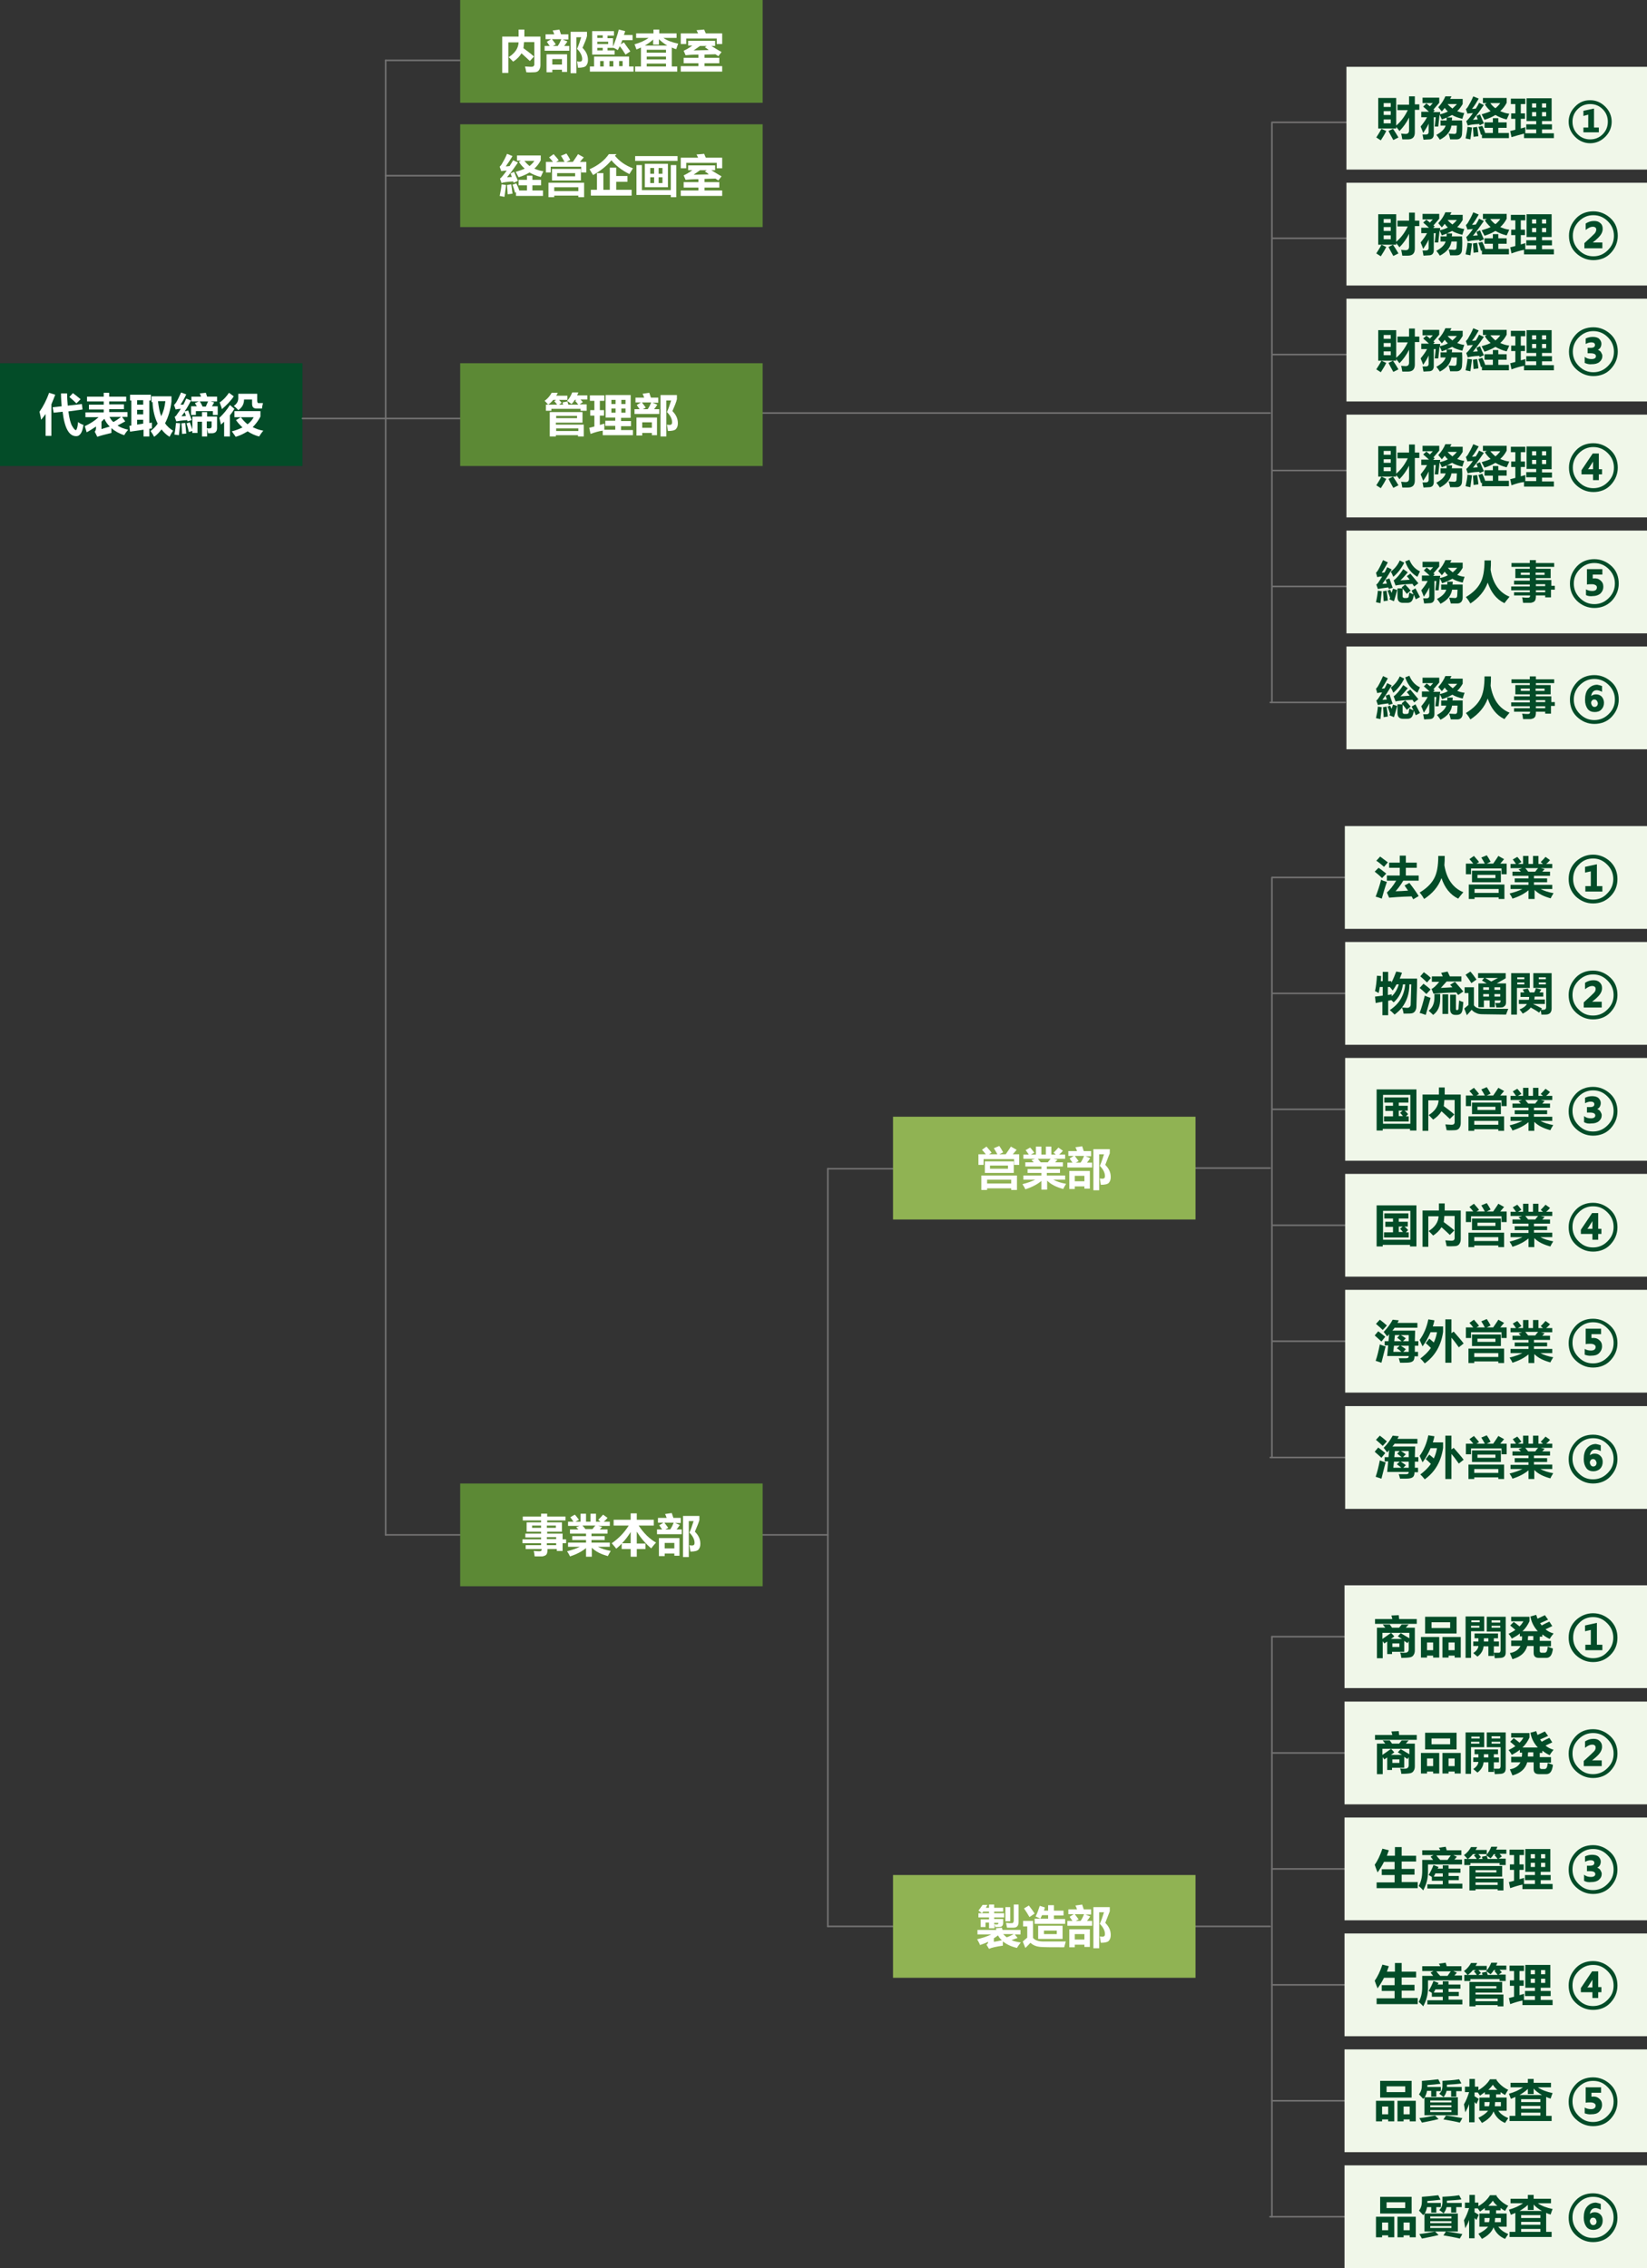 <?xml version="1.0" encoding="utf-8"?>
<!-- Generator: Adobe Illustrator 25.2.3, SVG Export Plug-In . SVG Version: 6.00 Build 0)  -->
<svg version="1.1" id="图层_1" xmlns="http://www.w3.org/2000/svg" xmlns:xlink="http://www.w3.org/1999/xlink" x="0px" y="0px"
	 viewBox="0 0 512.9 706.2" style="enable-background:new 0 0 512.9 706.2;" xml:space="preserve">
<rect x="0" y="0" width="512.9" height="706.2" fill="#333333" stroke="none"/>
<style type="text/css">
	.st0{fill:#034C28;}
	.st1{fill:none;stroke:#727171;stroke-width:0.5;stroke-linecap:round;stroke-linejoin:round;}
	.st2{enable-background:new    ;}
	.st3{fill:#FFFFFF;}
	.st4{fill:#5C8935;}
	.st5{fill:#90B353;}
	.st6{fill:#F0F7E9;}
</style>
<rect y="113.1" class="st0" width="94.2" height="32"/>
<line class="st1" x1="94.2" y1="130.3" x2="143.3" y2="130.3"/>
<line class="st1" x1="120.1" y1="477.9" x2="143.3" y2="477.9"/>
<line class="st1" x1="257.8" y1="363.9" x2="281" y2="363.9"/>
<line class="st1" x1="257.8" y1="599.8" x2="281" y2="599.8"/>
<line class="st1" x1="372.2" y1="599.8" x2="395.5" y2="599.8"/>
<line class="st1" x1="396.1" y1="509.6" x2="419.3" y2="509.6"/>
<line class="st1" x1="396.1" y1="545.8" x2="419.3" y2="545.8"/>
<line class="st1" x1="396.1" y1="581.9" x2="419.3" y2="581.9"/>
<line class="st1" x1="396.1" y1="618" x2="419.3" y2="618"/>
<line class="st1" x1="396.1" y1="654.1" x2="419.3" y2="654.1"/>
<line class="st1" x1="395.5" y1="690.2" x2="418.7" y2="690.2"/>
<line class="st1" x1="372.2" y1="363.7" x2="395.5" y2="363.7"/>
<line class="st1" x1="396.3" y1="273.2" x2="419.5" y2="273.2"/>
<line class="st1" x1="396.3" y1="309.3" x2="419.5" y2="309.3"/>
<line class="st1" x1="396.3" y1="345.4" x2="419.5" y2="345.4"/>
<line class="st1" x1="396.3" y1="381.5" x2="419.5" y2="381.5"/>
<line class="st1" x1="396.3" y1="417.6" x2="419.5" y2="417.6"/>
<line class="st1" x1="395.6" y1="453.8" x2="418.9" y2="453.8"/>
<line class="st1" x1="234.5" y1="477.9" x2="257.8" y2="477.9"/>
<line class="st1" x1="120.1" y1="54.7" x2="143.3" y2="54.7"/>
<line class="st1" x1="120.1" y1="18.8" x2="143.3" y2="18.8"/>
<line class="st1" x1="120.1" y1="18.8" x2="120.1" y2="477.9"/>
<line class="st1" x1="257.8" y1="363.9" x2="257.8" y2="599.8"/>
<line class="st1" x1="396.1" y1="509.6" x2="396.1" y2="690.2"/>
<line class="st1" x1="396.1" y1="273.2" x2="396.1" y2="453.8"/>
<line class="st1" x1="237.5" y1="128.6" x2="395.5" y2="128.6"/>
<line class="st1" x1="396.3" y1="38.1" x2="419.5" y2="38.1"/>
<line class="st1" x1="396.3" y1="74.2" x2="419.5" y2="74.2"/>
<line class="st1" x1="396.3" y1="110.4" x2="419.5" y2="110.4"/>
<line class="st1" x1="396.3" y1="146.5" x2="419.5" y2="146.5"/>
<line class="st1" x1="396.3" y1="182.6" x2="419.5" y2="182.6"/>
<line class="st1" x1="395.6" y1="218.7" x2="418.9" y2="218.7"/>
<line class="st1" x1="396.1" y1="38.1" x2="396.1" y2="218.7"/>
<g class="st2">
	<path class="st3" d="M15.3,122.3l1.9,0.6c-0.4,1-0.8,2.1-1.2,3v9.8h-1.8v-6.8c-0.4,0.6-0.9,1.2-1.4,1.8c-0.1-0.8-0.3-1.6-0.5-2.5
		C13.5,126.5,14.5,124.5,15.3,122.3z M16.4,126.8l2.8-0.3c-0.1-1.2-0.2-2.6-0.2-4h1.9c0,1.4,0.1,2.6,0.2,3.8l4.4-0.5l0.2,1.7
		l-4.4,0.6c0.3,2.3,0.7,3.8,1.2,4.6s0.8,1.2,1.1,1.2c0.1,0,0.2,0,0.2-0.1s0.2-0.4,0.3-0.9s0.2-1,0.2-1.5c0.5,0.4,1.1,0.7,1.7,0.9
		c-0.2,1.1-0.4,2-0.8,2.6s-0.8,0.9-1.5,0.9c-2.2,0-3.6-2.5-4.2-7.6l-2.8,0.3L16.4,126.8z M22.7,122.4c0.8,0.6,1.6,1.2,2.4,1.9
		c-0.5,0.5-0.9,0.9-1.3,1.3c-0.8-0.8-1.5-1.4-2.2-2L22.7,122.4z"/>
	<path class="st3" d="M39,131.2l-2.4,1.3c0.9,0.6,2,1,3.3,1.3c-0.5,0.6-0.9,1.1-1.2,1.7c-1.6-0.5-3-1.3-4-2.2c0,0.6,0,1.1,0,1.5
		c-2.1,0.5-3.6,0.9-4.4,1.2l-0.8-1.6c0.3-0.3,0.4-0.7,0.4-1.3v-0.3c-0.9,0.6-1.8,1.2-2.9,1.8c-0.2-0.7-0.4-1.3-0.6-1.9
		c1.7-0.8,3.1-1.7,4.3-2.8h-4.1v-1.5h5.7v-0.9h-4.6v-1.5h4.6V125h-5.2v-1.5h5.2v-1.2H34v1.2h5.3v1.5H34v0.9h4.6v1.5H34v0.9h5.7v1.5
		H38L39,131.2z M32.5,130.4c-0.3,0.3-0.6,0.6-0.9,0.9v2.3l2.6-0.8C33.5,132.2,32.9,131.3,32.5,130.4z M35.3,131.4
		c0.6-0.3,1.4-0.8,2.4-1.6h-3.6C34.4,130.4,34.8,131,35.3,131.4z"/>
	<path class="st3" d="M40.5,134.4l-0.2-1.8l0.6-0.1v-7.8h-0.4v-1.8H47v1.8h-0.5v7l0.8-0.1c0,0.4,0,0.9,0,1.8l-0.8,0.1v2.4h-1.8v-2.1
		L40.5,134.4z M42.7,126h1.9v-1.4h-1.9V126z M42.7,129h1.9v-1.4h-1.9V129z M44.6,131.9v-1.2h-1.9v1.5L44.6,131.9z M53.4,123.2v1.8
		c-0.3,2.6-1,4.9-2,6.8c0.7,1,1.5,1.7,2.5,2.3c-0.3,0.4-0.7,1.1-1.1,1.9c-1-0.6-1.8-1.4-2.5-2.3c-0.7,0.9-1.4,1.7-2.3,2.3
		c-0.3-0.6-0.7-1.2-1.1-1.8c0.9-0.7,1.6-1.4,2.2-2.3c-0.9-1.8-1.5-4.1-1.6-6.7h-0.3v-1.8H53.4z M51.5,124.9h-2.3
		c0.2,1.8,0.5,3.4,1,4.7C50.9,128.2,51.3,126.7,51.5,124.9z"/>
	<path class="st3" d="M56.2,126h0.9c0.3-0.6,0.6-1.2,0.9-1.9l1.5,0.6c-0.6,1.1-1.2,2.3-2,3.4l1.1-0.3c0.3,0.9,0.7,1.9,1.1,3
		l-1.3,0.4l-0.1-0.4c-1.7,0.1-2.8,0.3-3.4,0.4l-0.5-1.4c0.3-0.2,0.6-0.5,0.8-0.9c0.4-0.5,0.7-1,1.1-1.6c-0.7,0-1.2,0.1-1.6,0.2
		l-0.5-1.4c0.2-0.2,0.4-0.5,0.6-0.7c0.5-0.8,1-1.9,1.6-3.2l1.6,0.6C57.4,124.1,56.8,125.1,56.2,126z M54.8,131.7l1.3,0.1
		c-0.1,1-0.2,2.3-0.4,3.7l-1.4-0.2C54.6,134,54.7,132.8,54.8,131.7z M58,135l-1.3,0.1c0-0.7-0.1-1.8-0.2-3.3l1.2-0.1
		C57.8,132.9,57.9,134,58,135z M56.5,129.6c0.4,0,0.8,0,1.4-0.1c-0.1-0.4-0.3-0.8-0.4-1.2C57.2,128.7,56.8,129.2,56.5,129.6z
		 M59.1,131.5c0.3,0.7,0.5,1.4,0.8,2.2v-4h3v-1.4h1.6v1.4h3.1v3.6c0,1-0.5,1.6-1.6,1.6c-0.2,0-0.6,0-1.2,0c-0.1-0.4-0.2-0.9-0.3-1.5
		v2.5h-1.6v-4.6h-1.4v3.5h-1.6v-0.6l-1.1,0.3c-0.1-0.5-0.3-1.4-0.7-2.7L59.1,131.5z M60.7,125.5l1.2-0.5h-2.3v-1.5h3
		c-0.1-0.3-0.2-0.6-0.4-1l1.9-0.2c0.1,0.4,0.3,0.8,0.4,1.2h3.1v1.5h-2l1.1,0.3c-0.3,0.5-0.5,0.9-0.7,1.2h1.8v2.7h-1.5V128H61v1.2
		h-1.5v-2.7h1.8C61.1,126.2,60.9,125.8,60.7,125.5z M63.1,126.6h1c0.2-0.5,0.4-1,0.7-1.6h-2.6C62.6,125.5,62.8,126,63.1,126.6z
		 M65.2,133.4c0.4,0,0.7-0.2,0.7-0.6v-1.6h-1.5v2.1C64.7,133.4,64.9,133.4,65.2,133.4z"/>
	<path class="st3" d="M71.6,126.1l1.4,1.2c-0.4,0.7-0.9,1.4-1.4,2v6.6h-1.8v-4.6c-0.3,0.3-0.7,0.6-1,0.9c-0.1-0.6-0.3-1.3-0.5-2.1
		C69.5,129,70.6,127.7,71.6,126.1z M71.3,122.3l1.5,1.1c-1,1.5-2.3,2.8-3.7,4c-0.1-0.6-0.4-1.2-0.7-2.1
		C69.6,124.5,70.5,123.5,71.3,122.3z M81.1,128v1.7c-0.6,1.2-1.4,2.3-2.4,3.3c1,0.5,2.1,0.9,3.3,1.1c-0.6,0.7-1,1.3-1.3,1.8
		c-1.3-0.3-2.5-0.9-3.6-1.6c-1.1,0.7-2.3,1.3-3.7,1.7c-0.3-0.4-0.7-1-1.2-1.7c1.3-0.3,2.4-0.8,3.3-1.2c-0.7-0.7-1.4-1.4-2-2.3
		l1.5-0.9c0.6,0.8,1.3,1.6,2.1,2.2c0.8-0.6,1.5-1.4,1.9-2.2h-6V128H81.1z M80.8,125.5h1.1c-0.2,0.7-0.3,1.3-0.3,1.7
		c-0.7,0-1.3,0-1.7,0c-1,0-1.4-0.5-1.4-1.5v-1.3H76c0,1.4-0.6,2.5-1.8,3.3c-0.6-0.7-1.1-1.1-1.4-1.3c0.9-0.6,1.4-1.4,1.4-2.4
		c0-0.4,0-0.8,0-1.4h5.9v2.1C80.1,125.4,80.3,125.6,80.8,125.5z"/>
</g>
<rect x="143.3" y="113.1" class="st4" width="94.2" height="32"/>
<g class="st2">
	<path class="st3" d="M170,126h0.7c-0.2-0.3-0.6-0.7-1.1-1.2c1-0.7,1.7-1.6,2.2-2.5h1.9c-0.1,0.3-0.3,0.6-0.5,0.9h3.5v1.3h-2.6
		c0.3,0.3,0.5,0.6,0.8,0.9l-0.8,0.6h1.3c-0.1-0.2-0.2-0.5-0.2-0.7l1.5-0.3c0.1,0.3,0.2,0.6,0.3,1h3.1c-0.4-0.5-0.7-0.9-1-1.2
		l0.4-0.3H179c-0.3,0.5-0.6,0.9-1,1.3c-0.3-0.2-0.7-0.5-1.4-1c0.7-0.7,1.2-1.6,1.6-2.6h1.9c-0.1,0.3-0.2,0.6-0.4,0.9h3.2v1.3h-2.1
		c0.2,0.3,0.5,0.5,0.7,0.8l-1,0.7h2.2v2h-1.9v-0.6h-9.1v0.6H170V126z M170.7,126h2.8c-0.2-0.3-0.5-0.7-0.9-1.1l0.6-0.4h-0.9
		C171.8,125.1,171.3,125.6,170.7,126z M181.4,128.3v3.3h-8.3v0.6h8.7v3.7h-1.8v-0.4h-6.9v0.4h-1.9v-7.6H181.4z M179.7,130.2v-0.7
		h-6.5v0.7H179.7z M180.1,133.4h-6.9v0.8h6.9V133.4z"/>
	<path class="st3" d="M183.9,135.1l-0.4-1.9l1.6-0.4v-3.4h-1.3v-1.7h1.3v-2.9h-1.4v-1.7h4.5v1.7h-1.4v2.9h1.3v1.7h-1.3v2.9
		c0.5-0.1,1-0.3,1.4-0.4c0,0.6,0,1.3,0,1.9h3.4v-1.2h-3.1V131h3.1v-1h-3V123h7.8v7.1h-3v1h3.1v1.6h-3.1v1.2h3.7v1.6h-9.4v-1.4
		C186.6,134.2,185.3,134.6,183.9,135.1z M190.4,125.8h1.3v-1.3h-1.3V125.8z M190.4,128.5h1.3v-1.3h-1.3V128.5z M194.8,124.5h-1.3
		v1.3h1.3V124.5z M194.8,128.5v-1.3h-1.3v1.3H194.8z"/>
	<path class="st3" d="M205,125.4h-1.8l1.5,0.6c-0.3,0.5-0.6,0.9-1,1.4h1.6v1.5h-7.7v-1.5h1.6c-0.3-0.4-0.6-0.8-0.9-1.3l1.3-0.8h-1.7
		v-1.5h2.7c-0.1-0.4-0.3-0.8-0.5-1.2l2.1-0.3c0.2,0.5,0.3,1,0.5,1.5h2.3V125.4z M198.2,135.5V130h6.4v5.5H203v-0.7h-3v0.8H198.2z
		 M201.1,126.9l-0.9,0.5h1.5c0.5-0.7,0.8-1.4,1.1-2.1h-2.9C200.4,126,200.8,126.5,201.1,126.9z M203,131.5h-3v1.7h3V131.5z
		 M209.4,128c1.2,1.2,1.7,2.4,1.7,3.8c0,0.8-0.2,1.3-0.6,1.8c-0.4,0.4-1.2,0.6-2.5,0.6c-0.1-0.6-0.2-1.3-0.3-2
		c0.4,0.1,0.6,0.1,0.8,0.1c0.6,0,0.8-0.3,0.8-0.8c0-1-0.5-2.1-1.6-3.2c0.5-1.1,0.9-2.3,1.3-3.6h-1.5v11.2h-1.8V123h5.1v1.3
		C210.6,125.2,210.1,126.4,209.4,128z"/>
</g>
<rect x="143.3" y="38.7" class="st4" width="94.2" height="32"/>
<g class="st2">
	<path class="st3" d="M156.2,57.4l1.4,0.2c-0.1,0.8-0.3,2.1-0.5,3.7l-1.5-0.3C155.9,59.7,156.1,58.5,156.2,57.4z M160.1,53.5
		c0.4,1,0.8,1.9,1.2,2.8l-1.3,0.6c-0.1-0.1-0.1-0.3-0.2-0.4c-2,0.1-3.2,0.3-3.6,0.5l-0.5-1.4c0.2-0.1,0.5-0.4,0.9-0.9
		c0.4-0.5,0.8-1,1.2-1.6c-0.9,0.1-1.5,0.1-1.7,0.2l-0.5-1.4c0.2-0.2,0.4-0.4,0.6-0.7c0.6-1,1.2-2.1,1.7-3.3l1.7,0.7
		c-0.6,1-1.3,2.1-2.1,3.2c0.3,0,0.7,0,1.2-0.1c0.3-0.5,0.7-1.1,1.1-1.8l1.5,0.7c-0.9,1.3-2,2.9-3.4,4.6c0.5,0,1-0.1,1.5-0.1
		c-0.1-0.3-0.3-0.7-0.4-1.1L160.1,53.5z M159.6,60.3l-1.5,0.2c-0.1-1.1-0.1-2.1-0.2-2.9l1.3-0.2C159.3,58.2,159.5,59.2,159.6,60.3z
		 M160.8,57.1c0.4,0.8,0.7,1.5,0.9,2.2h2.4v-1.6h-2.6V56h2.6v-1.3h1.7V56h2.7v1.7h-2.7v1.6h3.3v1.7h-8.4v-1.1l-0.3,0.1
		c-0.2-0.8-0.5-1.7-0.8-2.5L160.8,57.1z M168.4,48.4v1.5c-0.5,1-1.2,1.9-2,2.6c0.9,0.4,1.8,0.7,2.8,0.8c0,0.1-0.3,0.7-0.8,1.8
		c-1.3-0.3-2.5-0.8-3.5-1.4c-1,0.6-2.1,1.1-3.4,1.5c-0.3-0.6-0.6-1.1-0.9-1.7c1-0.3,2-0.6,2.8-1c-0.7-0.6-1.3-1.3-1.8-2.1l0.6-0.4
		H161v-1.6H168.4z M164.9,51.7c0.6-0.5,1.1-1,1.5-1.6h-3.1C163.8,50.7,164.3,51.2,164.9,51.7z"/>
	<path class="st3" d="M170,50.4h2.2c-0.4-0.5-0.8-1-1.2-1.4l1.4-1c0.5,0.6,1.1,1.2,1.6,1.9l-0.8,0.5h2.6c-0.4-0.7-0.7-1.3-1.1-1.9
		l1.7-0.7c0.4,0.6,0.8,1.2,1.2,2l-1.2,0.6h2c0.6-0.9,1.2-1.7,1.6-2.4l1.8,1c-0.4,0.5-0.8,0.9-1.2,1.4h2v3.3h-1.6v-1.8h-9.5v1.8H170
		V50.4z M170.8,56.9h11.1v4.5h-1.8v-0.5h-7.5v0.5h-1.8V56.9z M171.9,52.6h9v3.6h-9V52.6z M180.1,58.3h-7.5v1.2h7.5V58.3z
		 M179.1,53.9h-5.6v1h5.6V53.9z"/>
	<path class="st3" d="M192,48l-0.5,0.5c1.4,1.7,3.2,3,5.6,3.9c-0.4,0.7-0.8,1.3-1.1,1.8c-2.4-1.2-4.3-2.7-5.6-4.3
		c-1.3,1.6-3.2,3.2-5.7,4.6c-0.3-0.4-0.6-1-1.1-1.8c2.7-1.2,4.7-2.8,6-4.7H192z M184,59.1h1.9v-5.2h2v5.2h2v-6.9h2v2.6h3.5v1.8h-3.5
		v2.5h4.8v1.8H184V59.1z"/>
	<path class="st3" d="M197.8,48.6H211v1.5h-13.2V48.6z M210.6,51.4v10h-1.7v-0.7h-10.7v-9.3h1.7v7.8h9v-7.8H210.6z M200.8,51h7.2
		v7.3h-7.2V51z M202.5,54.1h1.2v-1.8h-1.2V54.1z M202.5,57h1.2v-1.8h-1.2V57z M206.3,52.3h-1.2v1.8h1.2V52.3z M206.3,57v-1.8h-1.2
		V57H206.3z"/>
	<path class="st3" d="M222.7,51.5V53h-1.2c0.9,0.5,1.9,1.2,3.2,1.9l-1,1.3c-0.3-0.2-0.6-0.4-0.9-0.6c-1.2,0-2.3,0.1-3.4,0.1v1h4.6
		v1.7h-4.6v0.9h5.5v1.7h-12.9v-1.7h5.5v-0.9h-4.6v-1.7h4.6v-0.9c-1.8,0-3.2,0.1-4,0.2l-0.6-1.4c0.7-0.3,1.6-0.8,2.7-1.6h-1.3v-1.5
		H222.7z M212,52.4v-3.3h5.4c-0.2-0.4-0.3-0.7-0.5-1l2.4-0.2c0.1,0.3,0.3,0.8,0.5,1.2h5.1v3.3h-1.7v-1.7h-9.5v1.7H212z M219.5,53.4
		l0.6-0.4H218c-0.6,0.4-1.3,0.9-2,1.4c1.5,0,3.1-0.1,4.7-0.1C220.4,53.9,220,53.7,219.5,53.4z"/>
</g>
<rect x="143.3" class="st4" width="94.2" height="32"/>
<g class="st2">
	<path class="st3" d="M156.4,11.4h5.1c0-0.8,0-1.5,0-2.2h1.8c0,0.8,0,1.5,0,2.2h5v8.9c0,0.7-0.2,1.2-0.5,1.6
		c-0.3,0.4-0.8,0.6-1.4,0.6s-1.4,0.1-2.5,0c-0.1-0.5-0.2-1.1-0.4-1.8c0.6,0,1.2,0.1,1.8,0.1c0.3,0,0.5,0,0.7-0.1s0.2-0.1,0.3-0.3
		c0.1-0.1,0.1-0.3,0.1-0.5v-6.8h-3.2c-0.1,0.7-0.1,1.4-0.2,1.9c0.9,0.7,2.1,1.5,3.3,2.6L165,19c-0.6-0.6-1.5-1.4-2.6-2.4
		c-0.6,1-1.5,1.9-2.6,2.6c-0.5-0.5-0.9-1-1.4-1.4c1.9-1.2,3-2.7,3.1-4.6h-3.2v9.5h-1.9V11.4z"/>
	<path class="st3" d="M177,12.3h-1.8l1.5,0.6c-0.3,0.5-0.6,0.9-1,1.4h1.6v1.5h-7.7v-1.5h1.6c-0.3-0.4-0.6-0.8-0.9-1.3l1.3-0.8h-1.7
		v-1.5h2.7c-0.1-0.4-0.3-0.8-0.5-1.2l2.1-0.3c0.2,0.5,0.3,1,0.5,1.5h2.3V12.3z M170.2,22.4v-5.5h6.4v5.5H175v-0.7h-3v0.8H170.2z
		 M173.1,13.8l-0.9,0.5h1.5c0.5-0.7,0.8-1.4,1.1-2.1h-2.9C172.4,12.9,172.8,13.4,173.1,13.8z M175,18.4h-3v1.7h3V18.4z M181.4,14.9
		c1.2,1.2,1.7,2.4,1.7,3.8c0,0.8-0.2,1.3-0.6,1.8c-0.4,0.4-1.2,0.6-2.5,0.6c-0.1-0.6-0.2-1.3-0.3-2c0.4,0.1,0.6,0.1,0.8,0.1
		c0.6,0,0.8-0.3,0.8-0.8c0-1-0.5-2.1-1.6-3.2c0.5-1.1,0.9-2.3,1.3-3.6h-1.5v11.2h-1.8V9.9h5.1v1.3C182.6,12.1,182.1,13.3,181.4,14.9
		z"/>
	<path class="st3" d="M183.6,20.7h1.4v-3.1h10.9v3.1h1.4v1.6h-13.6V20.7z M184.4,9.7h6.8v1.4h-2v0.8h1.7v3h-1.7v0.8h2.2V17h-7V9.7z
		 M186,11.8h1.7v-0.8H186V11.8z M189.4,13.7V13H186v0.7H189.4z M186,15.7h1.7v-0.8H186V15.7z M186.9,20.7h1.1V19h-1.1V20.7z
		 M189.8,20.7h1.2V19h-1.2V20.7z M194.3,13.2c0.3,0.5,1,1.4,2,2.8l-1.5,1c-0.6-1-1.2-1.9-1.8-2.6c-0.2,0.4-0.4,0.8-0.6,1.2
		c-0.3-0.2-0.8-0.5-1.6-0.8c0.8-2,1.5-3.9,1.9-5.6l2,0.5c-0.1,0.4-0.3,0.8-0.4,1.2h2.7v1.6h-3.2c-0.2,0.5-0.3,0.9-0.5,1.3
		L194.3,13.2z M193.9,19h-1.1v1.6h1.1V19z"/>
	<path class="st3" d="M203.5,9.2h1.8v1.2h5.4v1.4h-4.1c1.1,0.8,2.7,1.4,4.6,1.8c-0.2,0.5-0.4,1-0.6,1.7c-0.5-0.1-1-0.3-1.4-0.5v5.9
		h1.7v1.6h-13.1v-1.6h1.8v-5.9c-0.4,0.2-0.9,0.4-1.4,0.6c-0.2-0.6-0.4-1.1-0.6-1.6c1.8-0.5,3.3-1.2,4.4-2h-3.9v-1.4h5.4V9.2z
		 M205.2,12.2v1.7h-1.8v-1.6c-0.7,0.7-1.6,1.3-2.6,1.9h7C206.8,13.6,205.9,12.9,205.2,12.2z M207.4,15.5h-6v0.9h6V15.5z M201.4,18.5
		h6v-0.9h-6V18.5z M201.4,20.7h6v-0.9h-6V20.7z"/>
	<path class="st3" d="M222.7,12.8v1.5h-1.2c0.9,0.5,1.9,1.2,3.2,1.9l-1,1.3c-0.3-0.2-0.6-0.4-0.9-0.6c-1.2,0-2.3,0.1-3.4,0.1v1h4.6
		v1.7h-4.6v0.9h5.5v1.7h-12.9v-1.7h5.5v-0.9h-4.6v-1.7h4.6V17c-1.8,0-3.2,0.1-4,0.2l-0.6-1.4c0.7-0.3,1.6-0.8,2.7-1.6h-1.3v-1.5
		H222.7z M212,13.7v-3.3h5.4c-0.2-0.4-0.3-0.7-0.5-1l2.4-0.2c0.1,0.3,0.3,0.8,0.5,1.2h5.1v3.3h-1.7V12h-9.5v1.7H212z M219.5,14.7
		l0.6-0.4H218c-0.6,0.4-1.3,0.9-2,1.4c1.5,0,3.1-0.1,4.7-0.1C220.4,15.3,220,15,219.5,14.7z"/>
</g>
<rect x="143.3" y="461.9" class="st4" width="94.2" height="32"/>
<g class="st2">
	<path class="st3" d="M163.5,481.1h5v-0.6h-5.8v-1.2h5.8v-0.6h-4.9v-1.2h4.9v-0.6h-4.5v-2.9h4.5v-0.6h-5.7v-1.2h5.7v-0.9h1.9v0.9
		h5.7v1.2h-5.7v0.6h4.6v2.9h-4.6v0.6h4.8v1.8h1.1v1.2h-1.1v2.4h-1.8v-0.6h-2.9v0.4c0,0.4-0.1,0.8-0.2,1.1c-0.2,0.3-0.4,0.5-0.7,0.6
		s-0.6,0.2-0.7,0.2c-0.1,0-1,0-2.4,0c-0.1-0.5-0.1-1.1-0.3-1.7c0.9,0.1,1.5,0.1,1.8,0.1c0.5,0,0.7-0.2,0.7-0.7h-5V481.1z
		 M165.7,475.7h2.8V475h-2.8V475.7z M173.1,475.7V475h-2.8v0.7H173.1z M173.2,478.6h-2.9v0.6h2.9V478.6z M170.3,481.1h2.9v-0.6h-2.9
		V481.1z"/>
	<path class="st3" d="M190,481.6h-3.8c1.1,0.6,2.4,1,4,1.3c-0.4,0.6-0.7,1.2-0.9,1.6c-2.2-0.6-3.8-1.4-5-2.6v2.8h-1.8V482
		c-1.2,1-2.8,1.9-5,2.6c-0.2-0.5-0.5-1-0.9-1.6c1.6-0.4,3-0.9,4-1.4h-3.7v-1.3h5.6v-0.8h-4.3v-1.2h4.3v-0.8h-5v-1.3h2.6
		c-0.2-0.3-0.5-0.5-0.7-0.7l1.1-0.4h-3.6v-1.3h1.7c-0.3-0.4-0.6-0.9-1-1.4l1.4-0.8c0.5,0.5,0.9,1.1,1.3,1.6l-1.1,0.6h1.6v-2.5h1.7
		v2.5h1.4v-2.5h1.7v2.5h1.4l-0.7-0.6c0.5-0.5,1-1,1.5-1.6l1.4,1c-0.4,0.5-0.8,0.9-1.2,1.2h1.9v1.3h-3.6l1.2,0.3
		c-0.1,0.2-0.4,0.4-0.7,0.8h2.4v1.3h-5v0.8h4.1v1.2h-4.1v0.8h5.7V481.6z M182.3,476.1h2.2c0.3-0.4,0.6-0.8,0.9-1.1h-4
		C181.6,475.3,182,475.6,182.3,476.1z"/>
	<path class="st3" d="M191.2,473.2h5.2v-2h1.9v2h5.3v1.8h-4.7c1.5,2.3,3.3,4.1,5.4,5.3c-0.4,0.4-0.9,1-1.5,1.8
		c-1.8-1.5-3.3-3.3-4.5-5.2v3.7h2.7v1.7h-2.7v2.4h-1.9v-2.4h-2.8v-1.7c-0.5,0.6-1.1,1.1-1.7,1.6c-0.5-0.7-1-1.2-1.4-1.7
		c2.2-1.5,3.9-3.3,5.3-5.5h-4.7V473.2z M193.7,480.5h2.7V477C195.6,478.3,194.7,479.5,193.7,480.5z"/>
	<path class="st3" d="M212,474.2h-1.8l1.5,0.6c-0.3,0.5-0.6,0.9-1,1.4h1.6v1.5h-7.7v-1.5h1.6c-0.3-0.4-0.6-0.8-0.9-1.3l1.3-0.8h-1.7
		v-1.5h2.7c-0.1-0.4-0.3-0.8-0.5-1.2l2.1-0.3c0.2,0.5,0.3,1,0.5,1.5h2.3V474.2z M205.2,484.4v-5.5h6.4v5.5H210v-0.7h-3v0.8H205.2z
		 M208.1,475.7l-0.9,0.5h1.5c0.5-0.7,0.8-1.4,1.1-2.1h-2.9C207.4,474.8,207.8,475.3,208.1,475.7z M210,480.4h-3v1.7h3V480.4z
		 M216.4,476.9c1.2,1.2,1.7,2.4,1.7,3.8c0,0.8-0.2,1.3-0.6,1.8c-0.4,0.4-1.2,0.6-2.5,0.6c-0.1-0.6-0.2-1.3-0.3-2
		c0.4,0.1,0.6,0.1,0.8,0.1c0.6,0,0.8-0.3,0.8-0.8c0-1-0.5-2.1-1.6-3.2c0.5-1.1,0.9-2.3,1.3-3.6h-1.5v11.2h-1.8v-12.8h5.1v1.3
		C217.6,474,217.1,475.3,216.4,476.9z"/>
</g>
<rect x="278.1" y="347.7" class="st5" width="94.2" height="32"/>
<g class="st2">
	<path class="st3" d="M304.8,359.4h2.2c-0.4-0.5-0.8-1-1.2-1.4l1.4-1c0.5,0.6,1.1,1.2,1.6,1.9l-0.8,0.5h2.6
		c-0.4-0.7-0.7-1.3-1.1-1.9l1.7-0.7c0.4,0.6,0.8,1.2,1.2,2l-1.2,0.6h2c0.6-0.9,1.2-1.7,1.6-2.4l1.8,1c-0.4,0.5-0.8,0.9-1.2,1.4h2
		v3.3h-1.6v-1.8h-9.5v1.8h-1.6V359.4z M305.6,366h11.1v4.5h-1.8V370h-7.5v0.5h-1.8V366z M306.7,361.6h9v3.6h-9V361.6z M314.9,367.3
		h-7.5v1.2h7.5V367.3z M313.9,362.9h-5.6v1h5.6V362.9z"/>
	<path class="st3" d="M331.8,367.3H328c1.1,0.6,2.4,1,4,1.3c-0.4,0.6-0.7,1.2-0.9,1.6c-2.2-0.6-3.8-1.4-5-2.6v2.8h-1.8v-2.7
		c-1.2,1-2.8,1.9-5,2.6c-0.2-0.5-0.5-1-0.9-1.6c1.6-0.4,3-0.9,4-1.4h-3.7V366h5.6v-0.8H320V364h4.3v-0.8h-5v-1.3h2.6
		c-0.2-0.3-0.5-0.5-0.7-0.7l1.1-0.4h-3.6v-1.3h1.7c-0.3-0.4-0.6-0.9-1-1.4l1.4-0.8c0.5,0.5,0.9,1.1,1.3,1.6l-1.1,0.6h1.6V357h1.7
		v2.5h1.4V357h1.7v2.5h1.4l-0.7-0.6c0.5-0.5,1-1,1.5-1.6l1.4,1c-0.4,0.5-0.8,0.9-1.2,1.2h1.9v1.3h-3.6l1.2,0.3
		c-0.1,0.2-0.4,0.4-0.7,0.8h2.4v1.3h-5v0.8h4.1v1.2H326v0.8h5.7V367.3z M324.1,361.9h2.2c0.3-0.4,0.6-0.8,0.9-1.1h-4
		C323.4,361.1,323.7,361.4,324.1,361.9z"/>
	<path class="st3" d="M339.8,360H338l1.5,0.6c-0.3,0.5-0.6,0.9-1,1.4h1.6v1.5h-7.7V362h1.6c-0.3-0.4-0.6-0.8-0.9-1.3l1.3-0.8h-1.7
		v-1.5h2.7c-0.1-0.4-0.3-0.8-0.5-1.2l2.1-0.3c0.2,0.5,0.3,1,0.5,1.5h2.3V360z M333,370.1v-5.5h6.4v5.5h-1.7v-0.7h-3v0.8H333z
		 M335.9,361.5l-0.9,0.5h1.5c0.5-0.7,0.8-1.4,1.1-2.1h-2.9C335.2,360.6,335.6,361.1,335.9,361.5z M337.7,366.1h-3v1.7h3V366.1z
		 M344.2,362.7c1.2,1.2,1.7,2.4,1.7,3.8c0,0.8-0.2,1.3-0.6,1.8c-0.4,0.4-1.2,0.6-2.5,0.6c-0.1-0.6-0.2-1.3-0.3-2
		c0.4,0.1,0.6,0.1,0.8,0.1c0.6,0,0.8-0.3,0.8-0.8c0-1-0.5-2.1-1.6-3.2c0.5-1.1,0.9-2.3,1.3-3.6h-1.5v11.2h-1.8v-12.8h5.1v1.3
		C345.3,359.8,344.8,361.1,344.2,362.7z"/>
</g>
<rect x="278.1" y="583.8" class="st5" width="94.2" height="32"/>
<g class="st2">
	<path class="st3" d="M316.9,603.4c-0.6,0.2-1.2,0.4-1.9,0.7c0.8,0.3,1.8,0.6,2.9,0.7c-0.4,0.5-0.8,1-1.2,1.7
		c-1.8-0.4-3.2-1.1-4.4-2c0,0.4,0,0.8,0,1.3c-2.1,0.3-3.5,0.6-4.3,1l-0.8-1.3c0.3-0.2,0.5-0.5,0.5-0.7v-0.2c-0.8,0.4-1.6,0.7-2.5,1
		c-0.2-0.6-0.6-1.2-0.9-1.8c1.7-0.4,3.2-0.9,4.4-1.5h-4.3v-1.4h5.9c-0.1-0.2-0.1-0.3-0.2-0.5l1.9-0.2c0.1,0.2,0.1,0.4,0.2,0.7h5.6
		v1.4h-1.8L316.9,603.4z M305.3,597.6h2.7V597h-3.3v-1.3h1.1c-0.4-0.3-0.7-0.6-1.1-0.8c0.4-0.5,0.8-1.1,1.3-1.8h1.5
		c-0.2,0.3-0.3,0.6-0.5,0.9h1v-1h1.6v1h2.8v1.2h-2.8v0.5h3.1v1.3h-3.1v0.5h2.8v1.1c0,1-0.4,1.4-1.3,1.4c-0.6,0-1.1,0-1.2,0
		c0-0.2-0.1-0.5-0.2-0.9v1.3H308v-1.8h-1.1v1.4h-1.5V597.6z M305.8,595.7h2.2v-0.5h-1.8C306,595.4,305.9,595.6,305.8,595.7z
		 M310.8,602.6c-0.4,0.3-0.8,0.6-1.3,0.9v1.1c0.8-0.1,1.6-0.3,2.5-0.5C311.5,603.7,311.1,603.2,310.8,602.6z M310.4,599.2
		c0.3,0,0.5-0.1,0.5-0.3v-0.2h-1.3v0.4C309.9,599.2,310.1,599.2,310.4,599.2z M313.5,603.2c0.9-0.3,1.6-0.7,2.2-1h-3.3
		C312.8,602.6,313.1,602.9,313.5,603.2z M313.1,593.8h1.5v4.4h-1.5V593.8z M315.6,593h1.6v5.4c0,1.2-0.5,1.8-1.6,1.8
		c-0.5,0-1.2,0-2,0c-0.1-0.4-0.2-0.9-0.3-1.5c0.7,0.1,1.3,0.1,1.8,0.1c0.4,0,0.6-0.3,0.6-0.9V593z"/>
	<path class="st3" d="M331.9,604.5l-0.5,1.8c-3.5,0-6,0-7.3-0.1s-2.4-0.5-3.2-1.3c-0.6,0.6-1.1,1.2-1.6,1.6l-0.8-2l1.4-1.2v-3.5
		h-1.3v-1.7h3.1v5.3c0.7,0.8,1.8,1.1,3.3,1.1C327.9,604.5,330.3,604.5,331.9,604.5z M320.4,593.3c0.7,0.9,1.3,1.7,1.8,2.5l-1.6,1.1
		c-0.5-0.9-1.1-1.8-1.7-2.7L320.4,593.3z M322.2,597.4h4.2v-1.1h-1.9c-0.2,0.4-0.3,0.7-0.5,1.1c-0.4-0.2-1-0.5-1.5-0.7
		c0.5-0.9,0.9-2.1,1.3-3.3l1.6,0.5c-0.1,0.3-0.2,0.7-0.3,1h1.3v-1.7h1.8v1.7h3v1.5h-3v1.1h3.5v1.5h-9.5V597.4z M323.3,599.6h7.6v4.1
		h-7.6V599.6z M329.1,601.1h-4v1.1h4V601.1z"/>
	<path class="st3" d="M339.8,596.1H338l1.5,0.6c-0.3,0.5-0.6,0.9-1,1.4h1.6v1.5h-7.7v-1.5h1.6c-0.3-0.4-0.6-0.8-0.9-1.3l1.3-0.8
		h-1.7v-1.5h2.7c-0.1-0.4-0.3-0.8-0.5-1.2l2.1-0.3c0.2,0.5,0.3,1,0.5,1.5h2.3V596.1z M333,606.2v-5.5h6.4v5.5h-1.7v-0.7h-3v0.8H333z
		 M335.9,597.6l-0.9,0.5h1.5c0.5-0.7,0.8-1.4,1.1-2.1h-2.9C335.2,596.7,335.6,597.2,335.9,597.6z M337.7,602.2h-3v1.7h3V602.2z
		 M344.2,598.7c1.2,1.2,1.7,2.4,1.7,3.8c0,0.8-0.2,1.3-0.6,1.8c-0.4,0.4-1.2,0.6-2.5,0.6c-0.1-0.6-0.2-1.3-0.3-2
		c0.4,0.1,0.6,0.1,0.8,0.1c0.6,0,0.8-0.3,0.8-0.8c0-1-0.5-2.1-1.6-3.2c0.5-1.1,0.9-2.3,1.3-3.6h-1.5v11.2h-1.8v-12.8h5.1v1.3
		C345.3,595.9,344.8,597.1,344.2,598.7z"/>
</g>
<rect x="418.7" y="493.6" class="st6" width="94.2" height="32"/>
<path class="st0" d="M428.2,504.1h5.4l-0.3-1.1l2.3-0.1l0.1,1.2h5.5v1.5h-13V504.1z M428.7,506.8h2.7l-0.8-1h2.2l0.7,1h2.2
	c0.3-0.4,0.6-0.7,0.8-1h2.2c-0.3,0.3-0.6,0.6-0.9,1h2.8v7c0,0.6-0.1,1.1-0.4,1.5c-0.2,0.4-0.6,0.6-1,0.7c-0.4,0.1-1.4,0.2-2.8,0.2
	c-0.1-0.7-0.2-1.3-0.4-1.7c0.5,0.1,1,0.1,1.5,0.1c0.8,0,1.2-0.4,1.2-1.1V511l-0.4,0.6l-1-0.7v3.4h-3.8v0.7H432v-3.9l-0.9,0.6
	c0,0-0.2-0.3-0.5-0.7v5.3h-1.8V506.8z M433.2,508.4l1,1.1c-0.4,0.3-0.7,0.6-1.1,0.8h3.5l-1.3-0.8l0.9-1c0.9,0.5,1.8,1.1,2.7,1.6
	v-1.7h-8.4v1.9C431.5,509.6,432.4,509,433.2,508.4z M435.8,512.8v-1.1h-2.2v1.1H435.8z"/>
<path class="st0" d="M446.3,515.5h-1.9v0.6h-1.9v-6.4h5.7v6.4h-1.9V515.5z M443.8,503.4h9.8v5.2h-9.8V503.4z M444.4,513.8h1.9v-2.4
	h-1.9V513.8z M451.6,505.1h-5.8v1.8h5.8V505.1z M451.1,515.5v0.6h-1.9v-6.4h5.7v6.4H453v-0.6H451.1z M453,513.8v-2.4h-1.9v2.4H453z"
	/>
<path class="st0" d="M462.2,503.3v4.6h-4.1v8.3h-1.7v-12.9H462.2z M458.2,504.5v0.6h2.6v-0.6H458.2z M460.7,506.8v-0.6h-2.6v0.6
	H460.7z M458.7,511.1h1.7v-1h-1.2v-1.5h7.3v1.5h-1.3v1h1.6v1.5h-1.6v3h-1.7v-3h-1.5c-0.1,1.3-0.8,2.4-1.9,3.2
	c-0.4-0.3-0.8-0.7-1.3-1.1c0.9-0.6,1.5-1.3,1.6-2.2h-1.6V511.1z M462.1,511.1h1.4v-1h-1.4V511.1z M468.9,503.3v11.2
	c0,1.1-0.5,1.6-1.5,1.7c-0.5,0-1.1,0.1-1.9,0.1c-0.1-0.7-0.2-1.2-0.3-1.7c0.5,0,1,0,1.5,0c0.4,0,0.6-0.3,0.6-0.8V508H463v-4.6H468.9
	z M467.2,504.5h-2.7v0.7h2.7V504.5z M464.5,506.8h2.7v-0.6h-2.7V506.8z"/>
<path class="st0" d="M478.4,502.8c0.1,0.4,0.3,0.8,0.4,1.2c0.8-0.4,1.5-0.7,2.3-1.1l1,1.4c-0.7,0.3-1.6,0.7-2.5,1.1
	c0.2,0.2,0.3,0.4,0.5,0.7c0.9-0.5,1.7-0.9,2.4-1.2l0.9,1.4c-0.6,0.3-1.3,0.6-2.1,1c0.7,0.6,1.5,1,2.5,1.3c-0.4,0.5-0.8,1-1.2,1.7
	c-0.9-0.4-1.6-0.9-2.3-1.4v0.7h-0.8v1.3h3.5v1.7h-3.5v1.4c0,0.4,0.2,0.6,0.6,0.6h0.9c0.4,0,0.7-0.3,0.8-0.8c0.1-0.3,0.1-0.7,0.2-1.1
	c0.5,0.2,1.1,0.4,1.6,0.6c0,0.3-0.1,0.7-0.2,1.1c-0.3,1.2-0.9,1.8-1.9,1.8h-2.2c-1.2,0-1.7-0.5-1.7-1.6v-2.1h-2
	c-0.6,2.1-2.1,3.4-4.6,4.1c-0.3-0.7-0.6-1.4-0.8-1.9c1.6-0.3,2.7-1,3.3-2.2h-2.9v-1.7h3.3c0.1-0.4,0.1-0.8,0.1-1.3h-0.7v-0.9
	c-0.7,0.6-1.6,1.1-2.5,1.6c-0.2-0.4-0.5-0.9-1-1.5c0.8-0.4,1.5-0.8,2.1-1.2c-0.6-0.6-1.2-1-1.6-1.4l1.1-1.1c0.6,0.4,1.2,0.9,1.8,1.4
	c0.5-0.5,0.9-1,1.2-1.6h-3.8v-1.4h5.7v1.4c-0.5,1.1-1.2,2.2-2.2,3.1h4.8c-1.2-1.3-2-2.8-2.3-4.6L478.4,502.8z M475.8,510.7h1.7v-1.3
	h-1.6C475.8,509.9,475.8,510.3,475.8,510.7z"/>
<rect x="418.7" y="529.8" class="st6" width="94.2" height="32"/>
<path class="st0" d="M428.2,540.2h5.4l-0.3-1.1l2.3-0.1l0.1,1.2h5.5v1.5h-13V540.2z M428.7,542.9h2.7l-0.8-1h2.2l0.7,1h2.2
	c0.3-0.4,0.6-0.7,0.8-1h2.2c-0.3,0.3-0.6,0.6-0.9,1h2.8v7c0,0.6-0.1,1.1-0.4,1.5c-0.2,0.4-0.6,0.6-1,0.7c-0.4,0.1-1.4,0.2-2.8,0.2
	c-0.1-0.7-0.2-1.3-0.4-1.7c0.5,0.1,1,0.1,1.5,0.1c0.8,0,1.2-0.4,1.2-1.1v-2.5l-0.4,0.6l-1-0.7v3.4h-3.8v0.7H432v-3.9l-0.9,0.6
	c0,0-0.2-0.3-0.5-0.7v5.3h-1.8V542.9z M433.2,544.5l1,1.1c-0.4,0.3-0.7,0.6-1.1,0.8h3.5l-1.3-0.8l0.9-1c0.9,0.5,1.8,1.1,2.7,1.6
	v-1.7h-8.4v1.9C431.5,545.7,432.4,545.1,433.2,544.5z M435.8,548.9v-1.1h-2.2v1.1H435.8z"/>
<path class="st0" d="M446.3,551.6h-1.9v0.6h-1.9v-6.4h5.7v6.4h-1.9V551.6z M443.8,539.5h9.8v5.2h-9.8V539.5z M444.4,549.9h1.9v-2.4
	h-1.9V549.9z M451.6,541.3h-5.8v1.8h5.8V541.3z M451.1,551.6v0.6h-1.9v-6.4h5.7v6.4H453v-0.6H451.1z M453,549.9v-2.4h-1.9v2.4H453z"
	/>
<path class="st0" d="M462.2,539.4v4.6h-4.1v8.3h-1.7v-12.9H462.2z M458.2,540.7v0.6h2.6v-0.6H458.2z M460.7,542.9v-0.6h-2.6v0.6
	H460.7z M458.7,547.2h1.7v-1h-1.2v-1.5h7.3v1.5h-1.3v1h1.6v1.5h-1.6v3h-1.7v-3h-1.5c-0.1,1.3-0.8,2.4-1.9,3.2
	c-0.4-0.3-0.8-0.7-1.3-1.1c0.9-0.6,1.5-1.3,1.6-2.2h-1.6V547.2z M462.1,547.2h1.4v-1h-1.4V547.2z M468.9,539.4v11.2
	c0,1.1-0.5,1.6-1.5,1.7c-0.5,0-1.1,0.1-1.9,0.1c-0.1-0.7-0.2-1.2-0.3-1.7c0.5,0,1,0,1.5,0c0.4,0,0.6-0.3,0.6-0.8v-5.9H463v-4.6
	H468.9z M467.2,540.6h-2.7v0.7h2.7V540.6z M464.5,542.9h2.7v-0.6h-2.7V542.9z"/>
<path class="st0" d="M478.4,539c0.1,0.4,0.3,0.8,0.4,1.2c0.8-0.4,1.5-0.7,2.3-1.1l1,1.4c-0.7,0.3-1.6,0.7-2.5,1.1
	c0.2,0.2,0.3,0.4,0.5,0.7c0.9-0.5,1.7-0.9,2.4-1.2l0.9,1.4c-0.6,0.3-1.3,0.6-2.1,1c0.7,0.6,1.5,1,2.5,1.3c-0.4,0.5-0.8,1-1.2,1.7
	c-0.9-0.4-1.6-0.9-2.3-1.4v0.7h-0.8v1.3h3.5v1.7h-3.5v1.4c0,0.4,0.2,0.6,0.6,0.6h0.9c0.4,0,0.7-0.3,0.8-0.8c0.1-0.3,0.1-0.7,0.2-1.1
	c0.5,0.2,1.1,0.4,1.6,0.6c0,0.3-0.1,0.7-0.2,1.1c-0.3,1.2-0.9,1.8-1.9,1.8h-2.2c-1.2,0-1.7-0.5-1.7-1.6v-2.1h-2
	c-0.6,2.1-2.1,3.4-4.6,4.1c-0.3-0.7-0.6-1.4-0.8-1.9c1.6-0.3,2.7-1,3.3-2.2h-2.9v-1.7h3.3c0.1-0.4,0.1-0.8,0.1-1.3h-0.7v-0.9
	c-0.7,0.6-1.6,1.1-2.5,1.6c-0.2-0.4-0.5-0.9-1-1.5c0.8-0.4,1.5-0.8,2.1-1.2c-0.6-0.6-1.2-1-1.6-1.4l1.1-1.1c0.6,0.4,1.2,0.9,1.8,1.4
	c0.5-0.5,0.9-1,1.2-1.6h-3.8v-1.4h5.7v1.4c-0.5,1.1-1.2,2.2-2.2,3.1h4.8c-1.2-1.3-2-2.8-2.3-4.6L478.4,539z M475.8,546.9h1.7v-1.3
	h-1.6C475.8,546,475.8,546.4,475.8,546.9z"/>
<rect x="418.7" y="565.9" class="st6" width="94.2" height="32"/>
<path class="st0" d="M428.5,586.1h5.8v-2.3h-4v-1.8h4v-2.3h-3.3c-0.6,1.2-1.3,2.3-2,3.3c-0.3-0.8-0.6-1.5-0.9-2.4
	c0.9-1.2,1.7-2.9,2.4-5l2,0.5c-0.2,0.6-0.4,1.1-0.6,1.7h2.5v-2.7h2.1v2.7h4.5v1.8h-4.5v2.3h4v1.8h-4v2.3h5v1.9h-12.8V586.1z"/>
<path class="st0" d="M443,579.1h3.3c-0.2-0.3-0.5-0.6-0.8-1l0.9-0.5h-3.5v-1.5h5.6c-0.1-0.3-0.2-0.5-0.4-0.8l2.1-0.3
	c0.1,0.4,0.3,0.8,0.3,1.1h4.6v1.5h-2.5c0.3,0.2,0.7,0.3,1.1,0.5c-0.3,0.4-0.6,0.7-0.8,0.9h2.4v1.5h-10.6v2.4c0,2-0.5,3.9-1.5,5.7
	c-0.2-0.3-0.7-0.8-1.4-1.4c0.7-1.2,1.1-2.7,1.1-4.6V579.1z M444.5,586.7h4.8v-1.1h-3.4v-1.2c-0.3-0.2-0.6-0.4-1-0.6
	c0.6-1,1.1-2,1.5-3.1l1.6,0.6l-0.3,0.5h1.6v-1h1.8v1h3.7v1.3h-3.7v1h3.2v1.3h-3.2v1.1h4.3v1.5h-10.9V586.7z M446.5,584.3h2.8v-1
	h-2.3C446.9,583.6,446.7,583.9,446.5,584.3z M448.5,579.1h2.3c0.3-0.5,0.7-1,1-1.4h-4.5C447.6,578.1,448,578.6,448.5,579.1z"/>
<path class="st0" d="M456.3,578.8h0.7c-0.2-0.3-0.6-0.7-1.1-1.2c1-0.7,1.7-1.6,2.2-2.5h1.9c-0.1,0.3-0.3,0.6-0.5,0.9h3.5v1.3h-2.6
	c0.3,0.3,0.5,0.6,0.8,0.9l-0.8,0.6h1.3c-0.1-0.2-0.2-0.5-0.2-0.7l1.5-0.3c0.1,0.3,0.2,0.6,0.3,1h3.1c-0.4-0.5-0.7-0.9-1-1.2l0.4-0.3
	h-0.6c-0.3,0.5-0.6,0.9-1,1.3c-0.3-0.2-0.7-0.5-1.4-1c0.7-0.7,1.2-1.6,1.6-2.6h1.9c-0.1,0.3-0.2,0.6-0.4,0.9h3.2v1.3h-2.1
	c0.2,0.3,0.5,0.5,0.7,0.8l-1,0.7h2.2v2h-1.9v-0.6h-9.1v0.6h-1.9V578.8z M457.1,578.8h2.8c-0.2-0.3-0.5-0.7-0.9-1.1l0.6-0.4h-0.9
	C458.2,577.9,457.7,578.4,457.1,578.8z M467.8,581v3.3h-8.3v0.6h8.7v3.7h-1.8v-0.4h-6.9v0.4h-1.9V581H467.8z M466,583v-0.7h-6.5v0.7
	H466z M466.4,586.1h-6.9v0.8h6.9V586.1z"/>
<path class="st0" d="M470.3,587.9l-0.4-1.9l1.6-0.4v-3.4h-1.3v-1.7h1.3v-2.9h-1.4v-1.7h4.5v1.7h-1.4v2.9h1.3v1.7h-1.3v2.9
	c0.5-0.1,1-0.3,1.4-0.4c0,0.6,0,1.3,0,1.9h3.4v-1.2h-3.1v-1.6h3.1v-1h-3v-7.1h7.8v7.1h-3v1h3.1v1.6h-3.1v1.2h3.7v1.6h-9.4v-1.4
	C473,587,471.7,587.4,470.3,587.9z M476.7,578.6h1.3v-1.3h-1.3V578.6z M476.7,581.3h1.3V580h-1.3V581.3z M481.2,577.3h-1.3v1.3h1.3
	V577.3z M481.2,581.3V580h-1.3v1.3H481.2z"/>
<rect x="418.7" y="602" class="st6" width="94.2" height="32"/>
<path class="st0" d="M428.5,622.2h5.8v-2.3h-4v-1.8h4v-2.3h-3.3c-0.6,1.2-1.3,2.3-2,3.3c-0.3-0.8-0.6-1.5-0.9-2.4
	c0.9-1.2,1.7-2.9,2.4-5l2,0.5c-0.2,0.6-0.4,1.1-0.6,1.7h2.5v-2.7h2.1v2.7h4.5v1.8h-4.5v2.3h4v1.8h-4v2.3h5v1.9h-12.8V622.2z"/>
<path class="st0" d="M443,615.2h3.3c-0.2-0.3-0.5-0.6-0.8-1l0.9-0.5h-3.5v-1.5h5.6c-0.1-0.3-0.2-0.5-0.4-0.8l2.1-0.3
	c0.1,0.4,0.3,0.8,0.3,1.1h4.6v1.5h-2.5c0.3,0.2,0.7,0.3,1.1,0.5c-0.3,0.4-0.6,0.7-0.8,0.9h2.4v1.5h-10.6v2.4c0,2-0.5,3.9-1.5,5.7
	c-0.2-0.3-0.7-0.8-1.4-1.4c0.7-1.2,1.1-2.7,1.1-4.6V615.2z M444.5,622.8h4.8v-1.1h-3.4v-1.2c-0.3-0.2-0.6-0.4-1-0.6
	c0.6-1,1.1-2,1.5-3.1l1.6,0.6l-0.3,0.5h1.6v-1h1.8v1h3.7v1.3h-3.7v1h3.2v1.3h-3.2v1.1h4.3v1.5h-10.9V622.8z M446.5,620.4h2.8v-1
	h-2.3C446.9,619.7,446.7,620,446.5,620.4z M448.5,615.2h2.3c0.3-0.5,0.7-1,1-1.4h-4.5C447.6,614.2,448,614.7,448.5,615.2z"/>
<path class="st0" d="M456.3,614.9h0.7c-0.2-0.3-0.6-0.7-1.1-1.2c1-0.7,1.7-1.6,2.2-2.5h1.9c-0.1,0.3-0.3,0.6-0.5,0.9h3.5v1.3h-2.6
	c0.3,0.3,0.5,0.6,0.8,0.9l-0.8,0.6h1.3c-0.1-0.2-0.2-0.5-0.2-0.7l1.5-0.3c0.1,0.3,0.2,0.6,0.3,1h3.1c-0.4-0.5-0.7-0.9-1-1.2l0.4-0.3
	h-0.6c-0.3,0.5-0.6,0.9-1,1.3c-0.3-0.2-0.7-0.5-1.4-1c0.7-0.7,1.2-1.6,1.6-2.6h1.9c-0.1,0.3-0.2,0.6-0.4,0.9h3.2v1.3h-2.1
	c0.2,0.3,0.5,0.5,0.7,0.8l-1,0.7h2.2v2h-1.9v-0.6h-9.1v0.6h-1.9V614.9z M457.1,614.9h2.8c-0.2-0.3-0.5-0.7-0.9-1.1l0.6-0.4h-0.9
	C458.2,614,457.7,614.5,457.1,614.9z M467.8,617.1v3.3h-8.3v0.6h8.7v3.7h-1.8v-0.4h-6.9v0.4h-1.9v-7.6H467.8z M466,619.1v-0.7h-6.5
	v0.7H466z M466.4,622.3h-6.9v0.8h6.9V622.3z"/>
<path class="st0" d="M470.3,624l-0.4-1.9l1.6-0.4v-3.4h-1.3v-1.7h1.3v-2.9h-1.4V612h4.5v1.7h-1.4v2.9h1.3v1.7h-1.3v2.9
	c0.5-0.1,1-0.3,1.4-0.4c0,0.6,0,1.3,0,1.9h3.4v-1.2h-3.1v-1.6h3.1v-1h-3v-7.1h7.8v7.1h-3v1h3.1v1.6h-3.1v1.2h3.7v1.6h-9.4v-1.4
	C473,623.1,471.7,623.5,470.3,624z M476.7,614.7h1.3v-1.3h-1.3V614.7z M476.7,617.4h1.3v-1.3h-1.3V617.4z M481.2,613.4h-1.3v1.3h1.3
	V613.4z M481.2,617.4v-1.3h-1.3v1.3H481.2z"/>
<rect x="418.7" y="638.1" class="st6" width="94.2" height="32"/>
<path class="st0" d="M432.3,659.9h-1.9v0.6h-1.9v-6.4h5.7v6.4h-1.9V659.9z M429.8,647.9h9.8v5.2h-9.8V647.9z M430.4,658.3h1.9v-2.4
	h-1.9V658.3z M437.6,649.6h-5.8v1.8h5.8V649.6z M437.1,659.9v0.6h-1.9v-6.4h5.7v6.4H439v-0.6H437.1z M439,658.3v-2.4h-1.9v2.4H439z"
	/>
<path class="st0" d="M449,647.9c1.8-0.1,3.6-0.2,5.4-0.5l0.7,1.3c-1.3,0.2-2.8,0.3-4.5,0.4c0,0.2,0,0.4,0,0.7h4.6v1.3h-1.7v1.7h-1.6
	V651h-1.4c-0.2,0.8-0.5,1.4-1,2h4.5v5.6h-10.4V653c-0.1,0.2-0.2,0.3-0.4,0.5c-0.3-0.3-0.7-0.8-1.3-1.4c0.6-0.8,0.9-1.7,0.9-2.9v-1.3
	c1.6-0.1,3.3-0.3,5.1-0.5l0.7,1.4c-1.4,0.2-2.8,0.3-4.1,0.4c0,0.2,0,0.5,0,0.6h4.2v1.3h-1.4v1.7h-1.6V651h-1.3
	c-0.1,0.7-0.4,1.4-0.7,2h5.9c-0.4-0.4-0.9-0.7-1.4-1.1c0.7-0.6,1-1.4,1-2.5V647.9z M446.9,658.7l1.1,1.1c-1.3,0.3-3,0.7-5.2,1.1
	c-0.2-0.4-0.5-0.9-0.8-1.4C443.7,659.3,445.3,659,446.9,658.7z M452,654h-6.6v0.6h6.6V654z M445.4,656.1h6.6v-0.6h-6.6V656.1z
	 M452,657.6V657h-6.6v0.6H452z M450.3,658.7c1.8,0.2,3.5,0.5,5.1,0.8l-0.8,1.4c-1.6-0.4-3.3-0.7-5.1-1L450.3,658.7z"/>
<path class="st0" d="M460.7,657.2v-4.1h3.2c0-0.4,0-0.7,0-1h-1.5v-0.7c-0.5,0.4-1,0.7-1.5,1.1c-0.3-0.4-0.5-0.7-0.7-1h-1v1.2
	c0.4,0.2,0.8,0.5,1.3,0.8l-0.7,1.6c-0.2-0.2-0.4-0.4-0.6-0.6v6.3h-1.7v-5.7c-0.3,1-0.8,1.8-1.2,2.6c-0.1-0.6-0.2-1.5-0.4-2.5
	c0.7-1.2,1.2-2.5,1.6-3.8h-1.3v-1.7h1.4v-2.4h1.7v2.4h1.1v1.1c1.7-1,2.9-2.2,3.6-3.4h2.1l-0.1,0.2c1,1.4,2.2,2.4,3.7,3.1
	c-0.3,0.3-0.6,0.9-1,1.6c-0.5-0.3-1-0.6-1.4-0.9v0.7h-1.4c0,0.3,0,0.7,0,1h3.3v4.1h-2.6c0.7,1,1.7,1.7,3.1,2.3
	c-0.3,0.4-0.6,0.9-1,1.5c-1.7-0.7-2.9-1.9-3.6-3.6c-0.5,1.4-1.7,2.6-3.6,3.6c-0.3-0.4-0.7-1-1.1-1.6c1.4-0.7,2.4-1.4,3-2.2H460.7z
	 M463.9,654.5h-1.6v1.3h1.4C463.8,655.4,463.9,655,463.9,654.5z M464.9,649.1c-0.4,0.6-0.9,1.1-1.4,1.6h2.8
	C465.7,650.2,465.2,649.6,464.9,649.1z M467.4,654.5h-1.8c0,0.5-0.1,1-0.1,1.3h1.9V654.5z"/>
<path class="st0" d="M475.8,647.3h1.8v1.2h5.4v1.4h-4.1c1.1,0.8,2.7,1.4,4.6,1.8c-0.2,0.5-0.4,1-0.6,1.7c-0.5-0.1-1-0.3-1.4-0.5v5.9
	h1.7v1.6h-13.1v-1.6h1.8v-5.9c-0.4,0.2-0.9,0.4-1.4,0.6c-0.2-0.6-0.4-1.1-0.6-1.6c1.8-0.5,3.3-1.2,4.4-2h-3.9v-1.4h5.4V647.3z
	 M477.6,650.3v1.7h-1.8v-1.6c-0.7,0.7-1.6,1.3-2.6,1.9h7C479.1,651.7,478.2,651,477.6,650.3z M479.7,653.6h-6v0.9h6V653.6z
	 M473.7,656.6h6v-0.9h-6V656.6z M473.7,658.7h6v-0.9h-6V658.7z"/>
<rect x="418.7" y="674.2" class="st6" width="94.2" height="32"/>
<path class="st0" d="M432.3,696h-1.9v0.6h-1.9v-6.4h5.7v6.4h-1.9V696z M429.8,684h9.8v5.2h-9.8V684z M430.4,694.4h1.9v-2.4h-1.9
	V694.4z M437.6,685.7h-5.8v1.8h5.8V685.7z M437.1,696v0.6h-1.9v-6.4h5.7v6.4H439V696H437.1z M439,694.4v-2.4h-1.9v2.4H439z"/>
<path class="st0" d="M449,684c1.8-0.1,3.6-0.2,5.4-0.5l0.7,1.3c-1.3,0.2-2.8,0.3-4.5,0.4c0,0.2,0,0.4,0,0.7h4.6v1.3h-1.7v1.7h-1.6
	v-1.7h-1.4c-0.2,0.8-0.5,1.4-1,2h4.5v5.6h-10.4v-5.6c-0.1,0.2-0.2,0.3-0.4,0.5c-0.3-0.3-0.7-0.8-1.3-1.4c0.6-0.8,0.9-1.7,0.9-2.9
	V684c1.6-0.1,3.3-0.3,5.1-0.5l0.7,1.4c-1.4,0.2-2.8,0.3-4.1,0.4c0,0.2,0,0.5,0,0.6h4.2v1.3h-1.4v1.7h-1.6v-1.7h-1.3
	c-0.1,0.7-0.4,1.4-0.7,2h5.9c-0.4-0.4-0.9-0.7-1.4-1.1c0.7-0.6,1-1.4,1-2.5V684z M446.9,694.8l1.1,1.1c-1.3,0.3-3,0.7-5.2,1.1
	c-0.2-0.4-0.5-0.9-0.8-1.4C443.7,695.4,445.3,695.1,446.9,694.8z M452,690.1h-6.6v0.6h6.6V690.1z M445.4,692.2h6.6v-0.6h-6.6V692.2z
	 M452,693.7v-0.6h-6.6v0.6H452z M450.3,694.8c1.8,0.2,3.5,0.5,5.1,0.8l-0.8,1.4c-1.6-0.4-3.3-0.7-5.1-1L450.3,694.8z"/>
<path class="st0" d="M460.7,693.3v-4.1h3.2c0-0.4,0-0.7,0-1h-1.5v-0.7c-0.5,0.4-1,0.7-1.5,1.1c-0.3-0.4-0.5-0.7-0.7-1h-1v1.2
	c0.4,0.2,0.8,0.5,1.3,0.8l-0.7,1.6c-0.2-0.2-0.4-0.4-0.6-0.6v6.3h-1.7v-5.7c-0.3,1-0.8,1.8-1.2,2.6c-0.1-0.6-0.2-1.5-0.4-2.5
	c0.7-1.2,1.2-2.5,1.6-3.8h-1.3v-1.7h1.4v-2.4h1.7v2.4h1.1v1.1c1.7-1,2.9-2.2,3.6-3.4h2.1l-0.1,0.2c1,1.4,2.2,2.4,3.7,3.1
	c-0.3,0.3-0.6,0.9-1,1.6c-0.5-0.3-1-0.6-1.4-0.9v0.7h-1.4c0,0.3,0,0.7,0,1h3.3v4.1h-2.6c0.7,1,1.7,1.7,3.1,2.3
	c-0.3,0.4-0.6,0.9-1,1.5c-1.7-0.7-2.9-1.9-3.6-3.6c-0.5,1.4-1.7,2.6-3.6,3.6c-0.3-0.4-0.7-1-1.1-1.6c1.4-0.7,2.4-1.4,3-2.2H460.7z
	 M463.9,690.6h-1.6v1.3h1.4C463.8,691.5,463.9,691.1,463.9,690.6z M464.9,685.2c-0.4,0.6-0.9,1.1-1.4,1.6h2.8
	C465.7,686.3,465.2,685.8,464.9,685.2z M467.4,690.6h-1.8c0,0.5-0.1,1-0.1,1.3h1.9V690.6z"/>
<path class="st0" d="M475.8,683.4h1.8v1.2h5.4v1.4h-4.1c1.1,0.8,2.7,1.4,4.6,1.8c-0.2,0.5-0.4,1-0.6,1.7c-0.5-0.1-1-0.3-1.4-0.5v5.9
	h1.7v1.6h-13.1v-1.6h1.8V689c-0.4,0.2-0.9,0.4-1.4,0.6c-0.2-0.6-0.4-1.1-0.6-1.6c1.8-0.5,3.3-1.2,4.4-2h-3.9v-1.4h5.4V683.4z
	 M477.6,686.4v1.7h-1.8v-1.6c-0.7,0.7-1.6,1.3-2.6,1.9h7C479.1,687.8,478.2,687.1,477.6,686.4z M479.7,689.7h-6v0.9h6V689.7z
	 M473.7,692.7h6v-0.9h-6V692.7z M473.7,694.9h6V694h-6V694.9z"/>
<rect x="418.8" y="257.2" class="st6" width="94.2" height="32"/>
<path class="st0" d="M429.3,270.2c0.8,0.5,1.6,1.2,2.4,1.8l-1.3,1.4c-0.7-0.7-1.4-1.3-2.3-2L429.3,270.2z M430.1,273.9
	c0.5,0.3,1.1,0.5,1.8,0.7c-0.6,1.7-1.1,3.4-1.6,5.2c-0.6-0.2-1.3-0.5-1.9-0.6C429,277.6,429.6,275.9,430.1,273.9z M429.8,266.7
	c0.8,0.6,1.6,1.2,2.4,1.8l-1.2,1.4c-0.8-0.7-1.6-1.4-2.4-1.9L429.8,266.7z M438.9,274.9c1.1,1.4,2.1,2.8,2.9,4.1l-1.7,1l-0.5-0.9
	c-3.6,0.1-5.9,0.3-7,0.4l-0.7-1.6c0.9-0.8,1.9-2,2.9-3.7h-2.9v-1.6h4v-2.4h-3.3v-1.6h3.3v-2.2h1.9v2.2h3.4v1.6h-3.4v2.4h4v1.6H437
	c-0.7,1.2-1.5,2.3-2.4,3.3c1.2,0,2.5-0.1,3.9-0.2c-0.4-0.6-0.8-1.1-1.1-1.6L438.9,274.9z"/>
<path class="st0" d="M447.9,266.5h2c0,1,0,1.9-0.1,2.9c0.7,4.3,2.7,7.1,5.9,8.4c-0.7,0.8-1.2,1.5-1.6,2c-2.5-1.2-4.2-3.4-5.2-6.4
	c-1,2.7-2.8,4.8-5.4,6.5c-0.3-0.5-0.7-1.2-1.4-2c2-1.2,3.5-2.6,4.4-4.2C447.5,272,447.9,269.6,447.9,266.5z"/>
<path class="st0" d="M456.6,268.9h2.2c-0.4-0.5-0.8-1-1.2-1.4l1.4-1c0.5,0.6,1.1,1.2,1.6,1.9l-0.8,0.5h2.6c-0.4-0.7-0.7-1.3-1.1-1.9
	l1.7-0.7c0.4,0.6,0.8,1.2,1.2,2l-1.2,0.6h2c0.6-0.9,1.2-1.7,1.6-2.4l1.8,1c-0.4,0.5-0.8,0.9-1.2,1.4h2v3.3h-1.6v-1.8h-9.5v1.8h-1.6
	V268.9z M457.4,275.4h11.1v4.5h-1.8v-0.5h-7.5v0.5h-1.8V275.4z M458.4,271.1h9v3.6h-9V271.1z M466.7,276.8h-7.5v1.2h7.5V276.8z
	 M465.7,272.4h-5.6v1h5.6V272.4z"/>
<path class="st0" d="M483.6,276.8h-3.8c1.1,0.6,2.4,1,4,1.3c-0.4,0.6-0.7,1.2-0.9,1.6c-2.2-0.6-3.8-1.4-5-2.6v2.8H476v-2.7
	c-1.2,1-2.8,1.9-5,2.6c-0.2-0.5-0.5-1-0.9-1.6c1.6-0.4,3-0.9,4-1.4h-3.7v-1.3h5.6v-0.8h-4.3v-1.2h4.3v-0.8h-5v-1.3h2.6
	c-0.2-0.3-0.5-0.5-0.7-0.7l1.1-0.4h-3.6V269h1.7c-0.3-0.4-0.6-0.9-1-1.4l1.4-0.8c0.5,0.5,0.9,1.1,1.3,1.6l-1.1,0.6h1.6v-2.5h1.7v2.5
	h1.4v-2.5h1.7v2.5h1.4l-0.7-0.6c0.5-0.5,1-1,1.5-1.6l1.4,1c-0.4,0.5-0.8,0.9-1.2,1.2h1.9v1.3h-3.6l1.2,0.3c-0.1,0.2-0.4,0.4-0.7,0.8
	h2.4v1.3h-5v0.8h4.1v1.2h-4.1v0.8h5.7V276.8z M475.9,271.4h2.2c0.3-0.4,0.6-0.8,0.9-1.1h-4C475.2,270.5,475.5,270.9,475.9,271.4z"/>
<path class="st0" d="M496.1,266.1c2.1,0,3.9,0.8,5.4,2.2c1.5,1.5,2.2,3.3,2.2,5.4s-0.7,3.9-2.2,5.4c-1.5,1.5-3.3,2.2-5.4,2.2
	c-2.1,0-3.9-0.8-5.4-2.2c-1.5-1.5-2.2-3.3-2.2-5.4s0.7-3.9,2.2-5.4C492.2,266.9,494,266.1,496.1,266.1z M496.1,280.1
	c1.7,0,3.2-0.6,4.4-1.9c1.2-1.2,1.9-2.7,1.9-4.5c0-1.7-0.6-3.2-1.9-4.5s-2.7-1.9-4.4-1.9c-1.7,0-3.2,0.6-4.4,1.9
	c-1.2,1.2-1.8,2.7-1.8,4.5c0,1.7,0.6,3.2,1.9,4.5C492.9,279.5,494.4,280.1,496.1,280.1z M493.7,277.6v-1.7h1.7v-4.6l-1.8,0.4v-1.8
	l3.7-0.8v6.8h1.7v1.7H493.7z"/>
<rect x="418.9" y="293.3" class="st6" width="94.2" height="32"/>
<path class="st0" d="M432.2,316.1h-1.7v-4.2c-0.7,0.1-1.5,0.3-2.1,0.4l-0.2-2c0.7-0.1,1.5-0.2,2.4-0.3v-2.7h-0.9
	c-0.1,0.6-0.2,1.3-0.4,1.9c-0.4-0.3-0.8-0.5-1.1-0.6c0.3-1.4,0.5-3,0.6-4.8l1.3,0.1c0,0.6-0.1,1.1-0.1,1.6h0.6v-2.9h1.7v2.9h1v0.5
	c0.6-1.2,1.1-2.4,1.5-3.5c0.7,0.1,1.3,0.2,1.8,0.4c-0.2,0.6-0.5,1.2-0.7,1.8h5.4c0,1.6,0,3.3-0.1,5.1l-0.1,3.5c0,0.5-0.1,1-0.3,1.3
	c-0.2,0.4-0.4,0.6-0.8,0.8c-0.4,0.2-1.3,0.2-2.9,0.2c-0.1-0.7-0.3-1.4-0.5-1.9c-0.6,0.8-1.4,1.5-2.3,2.2c-0.6-0.6-1.1-1.1-1.5-1.4
	c2.9-1.9,4.5-4.5,4.8-8h-0.7c-0.3,2.3-1.3,4.2-2.9,5.6c-0.3-0.3-0.5-0.5-0.7-0.7l-1,0.2V316.1z M433.7,308.4
	c-0.4-0.5-0.7-0.9-0.9-1.1h-0.6v2.5c0.4-0.1,0.8-0.1,1.2-0.2c0,0.2,0,0.4,0,0.6c1.1-1,1.8-2.3,2.2-3.7h-0.7
	C434.5,307.2,434.1,307.9,433.7,308.4z M439.5,306.5h-0.6c0,2.9-0.8,5.2-2.3,7.2c0.6,0,1.1,0.1,1.6,0.1c0.6,0,1-0.3,1.1-0.9
	C439.3,312.2,439.4,310.1,439.5,306.5z"/>
<path class="st0" d="M443.3,306.3c0.8,0.6,1.6,1.2,2.2,1.8l-1.3,1.4c-0.6-0.6-1.3-1.2-2.1-1.9L443.3,306.3z M443.7,310
	c0.6,0.3,1.2,0.5,1.8,0.7L444,316c-0.7-0.2-1.3-0.5-1.9-0.6C442.7,313.8,443.2,312,443.7,310z M443.4,302.7c0.7,0.5,1.5,1.1,2.2,1.8
	l-1.2,1.4c-0.8-0.8-1.5-1.4-2.1-1.9L443.4,302.7z M448.5,309.6v1.4c0,2.3-0.7,3.9-2.2,5c-0.4-0.4-0.8-0.8-1.4-1.3
	c1.2-0.9,1.8-2.3,1.8-4.1v-1.1H448.5z M445.8,304h3.5c-0.2-0.4-0.3-0.7-0.5-1.1l2-0.4c0.2,0.5,0.5,1,0.7,1.5h3.6v1.6h-4.6
	c-0.6,0.7-1.2,1.3-1.8,2l3.6-0.2c-0.2-0.3-0.5-0.5-0.7-0.8l1.5-0.9c1,1.1,1.8,2.1,2.6,3l-1.6,1.1l-0.6-0.8c-3.7,0.1-6.1,0.3-7.1,0.4
	l-0.6-1.5c0.6-0.2,1.4-1,2.4-2.2h-2.3V304z M449.2,309.6h1.8v6.1h-1.8V309.6z M454.4,311.5c0.4,0.2,0.9,0.4,1.3,0.5
	c-0.1,1.3-0.2,2.1-0.3,2.6s-0.3,0.8-0.5,1s-0.7,0.4-1.2,0.4h-0.5c-1,0-1.6-0.6-1.6-1.7v-4.6h1.8v4.4c0,0.3,0.1,0.4,0.3,0.4h0.1
	c0.2,0,0.3-0.1,0.4-0.4C454.2,313.7,454.3,312.9,454.4,311.5z"/>
<path class="st0" d="M469.7,314.1c-0.3,0.7-0.5,1.3-0.7,1.8l-7.2-0.1c-0.9,0-1.6-0.1-2.1-0.4c-0.5-0.2-1-0.5-1.4-1l-1.5,1.7
	l-0.8-2.1l1.3-1.1v-3.7h-1.2v-1.8h2.9v5.6c0.5,0.8,1.5,1.1,2.9,1.1l3.1,0C466.5,314.1,468,314.1,469.7,314.1z M457.9,302.5
	c0.8,0.9,1.4,1.8,1.9,2.5l-1.6,1.1c-0.6-1-1.2-1.8-1.8-2.6L457.9,302.5z M468.9,303v1.6l-2.8,1.6h2.9v5.9c0,0.4-0.1,0.8-0.3,1
	s-0.4,0.4-0.7,0.5c-0.3,0.1-1,0.1-2,0.1c-0.1-0.4-0.2-0.9-0.4-1.4c0.4,0,0.8,0,1.1,0c0.4,0,0.6-0.2,0.6-0.6v-0.2h-1.8v2.1h-1.6v-2.1
	h-1.8v2.1h-1.7v-7.4h2.6l-1.5-0.9l0.7-0.8h-1.9V303H468.9z M461.9,308.2h1.8v-0.8h-1.8V308.2z M461.9,310.3h1.8v-0.8h-1.8V310.3z
	 M466.5,304.5h-4c0.6,0.3,1.2,0.7,1.9,1.1L466.5,304.5z M467.2,307.4h-1.8v0.8h1.8V307.4z M465.4,310.3h1.8v-0.8h-1.8V310.3z"/>
<path class="st0" d="M470.7,303h5.7v4.6h-4v8.3h-1.8V303z M474.7,304.3h-2.2v0.6h2.2V304.3z M474.7,306.5v-0.6h-2.2v0.6H474.7z
	 M481,312.6h-3.6c0.9,0.4,1.9,0.9,2.8,1.4l-0.3,0.4c0.3,0,0.6,0,0.8,0c0.5,0,0.8-0.3,0.8-0.8v-6h-4V303h5.7v11
	c0,1.2-0.6,1.9-1.9,1.9c-0.6,0-1,0-1.3,0c0-0.4-0.1-0.8-0.2-1.3l-0.5,0.7c-0.8-0.6-1.7-1.1-2.6-1.6c-0.6,0.8-1.5,1.4-2.5,1.9
	c-0.3-0.4-0.6-0.9-1-1.3c1.1-0.4,1.9-1,2.3-1.7h-2.5v-1.3h3.1c0.1-0.3,0.1-0.6,0.1-0.9h-2.7V309h1.2c-0.2-0.3-0.3-0.6-0.5-0.9
	l1.6-0.3c0.2,0.4,0.4,0.8,0.6,1.2h1.4c0.2-0.4,0.4-0.9,0.5-1.3l1.7,0.4c-0.2,0.3-0.4,0.6-0.6,0.9h1.2v1.3h-2.7c0,0.3,0,0.6-0.1,0.9
	h3.3V312.6z M481.4,304.3h-2.2v0.6h2.2V304.3z M479.2,306.5h2.2v-0.6h-2.2V306.5z"/>
<path class="st0" d="M496.1,302.2c2.1,0,3.9,0.8,5.4,2.2s2.2,3.3,2.2,5.4s-0.8,3.9-2.2,5.4s-3.3,2.2-5.4,2.2s-3.9-0.8-5.4-2.2
	s-2.2-3.3-2.2-5.4s0.8-3.9,2.2-5.4S494,302.2,496.1,302.2z M496.1,316.2c1.7,0,3.2-0.6,4.5-1.9s1.9-2.7,1.9-4.5
	c0-1.7-0.6-3.2-1.9-4.5s-2.7-1.9-4.5-1.9c-1.7,0-3.2,0.6-4.5,1.9s-1.9,2.7-1.9,4.5c0,1.7,0.6,3.2,1.9,4.5S494.3,316.2,496.1,316.2z
	 M493.2,313.7v-1.6c1.8-1.6,2.8-2.6,3.2-3s0.5-0.8,0.5-1.2c0-0.6-0.4-0.9-1.1-0.9c-0.6,0-1.3,0.3-2.2,1v-2c0.8-0.5,1.6-0.8,2.6-0.8
	c0.9,0,1.5,0.2,2,0.7s0.7,1,0.7,1.8c0,0.6-0.2,1.2-0.6,1.8s-1.2,1.4-2.5,2.4h3v1.8H493.2z"/>
<rect x="418.9" y="329.4" class="st6" width="94.2" height="32"/>
<path class="st0" d="M428.7,352.1v-12.9h12.4V352h-2v-0.5h-8.5v0.5H428.7z M439.2,340.9h-8.5v9h8.5V340.9z M438.4,345.8h-1
	c0.4,0.3,0.8,0.7,1.1,1.1l-0.7,0.7h0.9v1.6H431v-1.6h2.8v-1.7h-2.4v-1.6h2.4v-1h-2.7v-1.6h7.5v1.6h-3v1h2.8V345.8z M436,346.5
	l0.8-0.7h-1.2v1.7h1.3C436.6,347.1,436.3,346.8,436,346.5z"/>
<path class="st0" d="M443,340.8h5.1c0-0.8,0-1.5,0-2.2h1.8c0,0.8,0,1.5,0,2.2h5v8.9c0,0.7-0.2,1.2-0.5,1.6c-0.3,0.4-0.8,0.6-1.4,0.6
	s-1.4,0.1-2.5,0c-0.1-0.5-0.2-1.1-0.4-1.8c0.6,0,1.2,0.1,1.8,0.1c0.3,0,0.5,0,0.7-0.1c0.1,0,0.2-0.1,0.3-0.3
	c0.1-0.1,0.1-0.3,0.1-0.5v-6.8h-3.2c-0.1,0.7-0.1,1.4-0.2,1.9c0.9,0.7,2.1,1.5,3.3,2.6l-1.4,1.4c-0.6-0.6-1.5-1.4-2.6-2.4
	c-0.6,1-1.5,1.9-2.6,2.6c-0.5-0.5-0.9-1-1.4-1.4c1.9-1.2,3-2.7,3.1-4.6h-3.2v9.5H443V340.8z"/>
<path class="st0" d="M456.6,341.1h2.2c-0.4-0.5-0.8-1-1.2-1.4l1.4-1c0.5,0.6,1.1,1.2,1.6,1.9l-0.8,0.5h2.6c-0.4-0.7-0.7-1.3-1.1-1.9
	l1.7-0.7c0.4,0.6,0.8,1.2,1.2,2l-1.2,0.6h2c0.6-0.9,1.2-1.7,1.6-2.4l1.8,1c-0.4,0.5-0.8,0.9-1.2,1.4h2v3.3h-1.6v-1.8h-9.5v1.8h-1.6
	V341.1z M457.3,347.6h11.1v4.5h-1.8v-0.5h-7.5v0.5h-1.8V347.6z M458.4,343.3h9v3.6h-9V343.3z M466.6,349h-7.5v1.2h7.5V349z
	 M465.7,344.6h-5.6v1h5.6V344.6z"/>
<path class="st0" d="M483.5,349h-3.8c1.1,0.6,2.4,1,4,1.3c-0.4,0.6-0.7,1.2-0.9,1.6c-2.2-0.6-3.8-1.4-5-2.6v2.8H476v-2.7
	c-1.2,1-2.8,1.9-5,2.6c-0.2-0.5-0.5-1-0.9-1.6c1.6-0.4,3-0.9,4-1.4h-3.7v-1.3h5.6v-0.8h-4.3v-1.2h4.3v-0.8h-5v-1.3h2.6
	c-0.2-0.3-0.5-0.5-0.7-0.7l1.1-0.4h-3.6v-1.3h1.7c-0.3-0.4-0.6-0.9-1-1.4l1.4-0.8c0.5,0.5,0.9,1.1,1.3,1.6l-1.1,0.6h1.6v-2.5h1.7
	v2.5h1.4v-2.5h1.7v2.5h1.4l-0.7-0.6c0.5-0.5,1-1,1.5-1.6l1.4,1c-0.4,0.5-0.8,0.9-1.2,1.2h1.9v1.3h-3.6l1.2,0.3
	c-0.1,0.2-0.4,0.4-0.7,0.8h2.4v1.3h-5v0.8h4.1v1.2h-4.1v0.8h5.7V349z M475.9,343.6h2.2c0.3-0.4,0.6-0.8,0.9-1.1h-4
	C475.2,342.8,475.5,343.1,475.9,343.6z"/>
<path class="st0" d="M496.1,338.4c2.1,0,3.9,0.8,5.4,2.2s2.2,3.3,2.2,5.4s-0.8,3.9-2.2,5.4s-3.3,2.2-5.4,2.2s-3.9-0.8-5.4-2.2
	s-2.2-3.3-2.2-5.4s0.8-3.9,2.2-5.4S494,338.4,496.1,338.4z M496.1,352.3c1.7,0,3.2-0.6,4.5-1.9s1.9-2.7,1.9-4.5
	c0-1.7-0.6-3.2-1.9-4.5s-2.7-1.9-4.5-1.9c-1.7,0-3.2,0.6-4.5,1.9s-1.9,2.7-1.9,4.5c0,1.7,0.6,3.2,1.9,4.5S494.3,352.3,496.1,352.3z
	 M493.3,349.4v-1.9c0.6,0.5,1.3,0.7,2.1,0.7c0.9,0,1.4-0.3,1.4-0.9c0-0.6-0.6-0.9-1.7-0.9h-0.9v-1.7h0.9c1,0,1.4-0.3,1.4-0.9
	c0-0.5-0.4-0.8-1.1-0.8c-0.7,0-1.2,0.2-1.8,0.5v-1.7c0.6-0.3,1.4-0.5,2.2-0.5c0.9,0,1.6,0.2,2,0.6s0.7,0.9,0.7,1.5
	c0,0.9-0.4,1.6-1.1,1.9c0.4,0.2,0.8,0.4,1,0.8s0.4,0.7,0.4,1.1c0,0.8-0.3,1.4-0.9,1.9s-1.4,0.7-2.4,0.7
	C494.7,349.9,494,349.8,493.3,349.4z"/>
<rect x="418.9" y="365.5" class="st6" width="94.2" height="32"/>
<path class="st0" d="M428.7,388.2v-12.9h12.4v12.8h-2v-0.5h-8.5v0.5H428.7z M439.2,377h-8.5v9h8.5V377z M438.4,381.9h-1
	c0.4,0.3,0.8,0.7,1.1,1.1l-0.7,0.7h0.9v1.6H431v-1.6h2.8v-1.7h-2.4v-1.6h2.4v-1h-2.7v-1.6h7.5v1.6h-3v1h2.8V381.9z M436,382.6
	l0.8-0.7h-1.2v1.7h1.3C436.6,383.2,436.3,382.9,436,382.6z"/>
<path class="st0" d="M443,376.9h5.1c0-0.8,0-1.5,0-2.2h1.8c0,0.8,0,1.5,0,2.2h5v8.9c0,0.7-0.2,1.2-0.5,1.6c-0.3,0.4-0.8,0.6-1.4,0.6
	s-1.4,0.1-2.5,0c-0.1-0.5-0.2-1.1-0.4-1.8c0.6,0,1.2,0.1,1.8,0.1c0.3,0,0.5,0,0.7-0.1c0.1,0,0.2-0.1,0.3-0.3
	c0.1-0.1,0.1-0.3,0.1-0.5v-6.8h-3.2c-0.1,0.7-0.1,1.4-0.2,1.9c0.9,0.7,2.1,1.5,3.3,2.6l-1.4,1.4c-0.6-0.6-1.5-1.4-2.6-2.4
	c-0.6,1-1.5,1.9-2.6,2.6c-0.5-0.5-0.9-1-1.4-1.4c1.9-1.2,3-2.7,3.1-4.6h-3.2v9.5H443V376.9z"/>
<path class="st0" d="M456.6,377.2h2.2c-0.4-0.5-0.8-1-1.2-1.4l1.4-1c0.5,0.6,1.1,1.2,1.6,1.9l-0.8,0.5h2.6c-0.4-0.7-0.7-1.3-1.1-1.9
	l1.7-0.7c0.4,0.6,0.8,1.2,1.2,2l-1.2,0.6h2c0.6-0.9,1.2-1.7,1.6-2.4l1.8,1c-0.4,0.5-0.8,0.9-1.2,1.4h2v3.3h-1.6v-1.8h-9.5v1.8h-1.6
	V377.2z M457.3,383.8h11.1v4.5h-1.8v-0.5h-7.5v0.5h-1.8V383.8z M458.4,379.4h9v3.6h-9V379.4z M466.6,385.2h-7.5v1.2h7.5V385.2z
	 M465.7,380.7h-5.6v1h5.6V380.7z"/>
<path class="st0" d="M483.5,385.2h-3.8c1.1,0.6,2.4,1,4,1.3c-0.4,0.6-0.7,1.2-0.9,1.6c-2.2-0.6-3.8-1.4-5-2.6v2.8H476v-2.7
	c-1.2,1-2.8,1.9-5,2.6c-0.2-0.5-0.5-1-0.9-1.6c1.6-0.4,3-0.9,4-1.4h-3.7v-1.3h5.6V383h-4.3v-1.2h4.3V381h-5v-1.3h2.6
	c-0.2-0.3-0.5-0.5-0.7-0.7l1.1-0.4h-3.6v-1.3h1.7c-0.3-0.4-0.6-0.9-1-1.4l1.4-0.8c0.5,0.5,0.9,1.1,1.3,1.6l-1.1,0.6h1.6v-2.5h1.7
	v2.5h1.4v-2.5h1.7v2.5h1.4l-0.7-0.6c0.5-0.5,1-1,1.5-1.6l1.4,1c-0.4,0.5-0.8,0.9-1.2,1.2h1.9v1.3h-3.6l1.2,0.3
	c-0.1,0.2-0.4,0.4-0.7,0.8h2.4v1.3h-5v0.8h4.1v1.2h-4.1v0.8h5.7V385.2z M475.9,379.7h2.2c0.3-0.4,0.6-0.8,0.9-1.1h-4
	C475.2,378.9,475.5,379.2,475.9,379.7z"/>
<path class="st0" d="M496.1,374.5c2.1,0,3.9,0.8,5.4,2.2s2.2,3.3,2.2,5.4s-0.8,3.9-2.2,5.4s-3.3,2.2-5.4,2.2s-3.9-0.8-5.4-2.2
	s-2.2-3.3-2.2-5.4s0.8-3.9,2.2-5.4S494,374.5,496.1,374.5z M496.1,388.4c1.7,0,3.2-0.6,4.5-1.9s1.9-2.7,1.9-4.5
	c0-1.7-0.6-3.2-1.9-4.5s-2.7-1.9-4.5-1.9c-1.7,0-3.2,0.6-4.5,1.9s-1.9,2.7-1.9,4.5c0,1.7,0.6,3.2,1.9,4.5S494.3,388.4,496.1,388.4z
	 M497.7,384.2v1.8h-1.8v-1.8h-3.6v-1.3l3.5-5.2h1.9v4.9h1v1.6H497.7z M495.9,380.2c-0.1,0.2-0.5,0.8-1.2,1.9
	c-0.1,0.2-0.2,0.3-0.4,0.5h1.6V380.2z"/>
<rect x="418.9" y="401.6" class="st6" width="94.2" height="32"/>
<path class="st0" d="M429.2,414.5c0.7,0.5,1.4,1.1,2.2,1.7l-1.2,1.5c-0.3-0.3-1-0.9-2.1-1.9L429.2,414.5z M429.7,418.6
	c0.6,0.2,1.2,0.5,1.8,0.6c-0.4,1.5-0.8,3.2-1.3,5.1c-0.6-0.2-1.2-0.4-1.8-0.6C428.9,422.3,429.3,420.6,429.7,418.6z M429.7,410.9
	c0.7,0.5,1.4,1.1,2.2,1.8l-1.3,1.4c-0.6-0.6-1.3-1.2-2.1-1.9L429.7,410.9z M431.2,417.6h1.2l0.2-2.2c-0.2,0.2-0.4,0.5-0.6,0.7
	c-0.3-0.4-0.7-0.9-1.1-1.4c1.2-1.2,2.1-2.5,2.8-3.8l1.9,0.2c-0.1,0.3-0.3,0.5-0.4,0.8h6.2v1.5h-7.1c-0.2,0.3-0.4,0.6-0.7,0.9h7.1
	l-0.1,3.3h1.1v1.4h-1.1l0,1.9h1v1.4h-1.1c0,0.7-0.2,1.2-0.4,1.4c-0.3,0.3-0.6,0.4-1.1,0.5c-0.5,0.1-1.5,0.1-3,0.1
	c-0.1-0.5-0.3-1-0.4-1.4c0.9,0,1.6,0,2.1,0c0.3,0,0.5,0,0.7-0.1c0.2-0.1,0.3-0.2,0.3-0.6H432l0.3-3.3h-1.1V417.6z M435,419.8
	l0.9-0.8h-1.8l-0.2,1.9h2.5C436,420.5,435.5,420.1,435,419.8z M435.1,416.5l0.8-0.8h-1.5l-0.2,1.9h2.3L435.1,416.5z M437.8,420.1
	l-0.8,0.8h1.7l0-1.9h-2.5C436.6,419.3,437.2,419.6,437.8,420.1z M437.8,416.7l-0.9,0.9h1.8l0-1.9h-2.5
	C436.7,415.9,437.2,416.3,437.8,416.7z"/>
<path class="st0" d="M449.4,413v1.7c-0.6,4.2-2.5,7.5-5.7,9.8c-0.6-0.7-1-1.2-1.4-1.5c1.3-1,2.4-2,3.3-3.3c-0.5-0.5-1-1-1.6-1.5
	l1.1-1.4c0.5,0.4,1,0.8,1.4,1.2c0.5-1,0.8-2.1,1-3.2h-2c-0.7,1.6-1.5,3.1-2.5,4.4c-0.4-0.9-0.7-1.5-0.9-2c1.3-1.8,2.2-3.9,2.7-6.4
	l1.9,0.3c-0.1,0.6-0.3,1.3-0.5,1.9H449.4z M452.7,414.6c1.2,1.4,2.3,2.6,3.1,3.7l-1.5,1.2c-0.8-1.1-1.5-2.1-2.3-3v7.8h-1.9v-13.5
	h1.9v4.3L452.7,414.6z"/>
<path class="st0" d="M456.6,413.3h2.2c-0.4-0.5-0.8-1-1.2-1.4l1.4-1c0.5,0.6,1.1,1.2,1.6,1.9l-0.8,0.5h2.6c-0.4-0.7-0.7-1.3-1.1-1.9
	l1.7-0.7c0.4,0.6,0.8,1.2,1.2,2l-1.2,0.6h2c0.6-0.9,1.2-1.7,1.6-2.4l1.8,1c-0.4,0.5-0.8,0.9-1.2,1.4h2v3.3h-1.6v-1.8h-9.5v1.8h-1.6
	V413.3z M457.3,419.9h11.1v4.5h-1.8v-0.5h-7.5v0.5h-1.8V419.9z M458.4,415.5h9v3.6h-9V415.5z M466.6,421.3h-7.5v1.2h7.5V421.3z
	 M465.7,416.8h-5.6v1h5.6V416.8z"/>
<path class="st0" d="M483.5,421.3h-3.8c1.1,0.6,2.4,1,4,1.3c-0.4,0.6-0.7,1.2-0.9,1.6c-2.2-0.6-3.8-1.4-5-2.6v2.8H476v-2.7
	c-1.2,1-2.8,1.9-5,2.6c-0.2-0.5-0.5-1-0.9-1.6c1.6-0.4,3-0.9,4-1.4h-3.7v-1.3h5.6v-0.8h-4.3v-1.2h4.3v-0.8h-5v-1.3h2.6
	c-0.2-0.3-0.5-0.5-0.7-0.7l1.1-0.4h-3.6v-1.3h1.7c-0.3-0.4-0.6-0.9-1-1.4l1.4-0.8c0.5,0.5,0.9,1.1,1.3,1.6l-1.1,0.6h1.6v-2.5h1.7
	v2.5h1.4v-2.5h1.7v2.5h1.4l-0.7-0.6c0.5-0.5,1-1,1.5-1.6l1.4,1c-0.4,0.5-0.8,0.9-1.2,1.2h1.9v1.3h-3.6l1.2,0.3
	c-0.1,0.2-0.4,0.4-0.7,0.8h2.4v1.3h-5v0.8h4.1v1.2h-4.1v0.8h5.7V421.3z M475.9,415.8h2.2c0.3-0.4,0.6-0.8,0.9-1.1h-4
	C475.2,415,475.5,415.3,475.9,415.8z"/>
<path class="st0" d="M496.1,410.6c2.1,0,3.9,0.8,5.4,2.2s2.2,3.3,2.2,5.4s-0.8,3.9-2.2,5.4s-3.3,2.2-5.4,2.2s-3.9-0.8-5.4-2.2
	s-2.2-3.3-2.2-5.4s0.8-3.9,2.2-5.4S494,410.6,496.1,410.6z M496.1,424.5c1.7,0,3.2-0.6,4.5-1.9s1.9-2.7,1.9-4.5
	c0-1.7-0.6-3.2-1.9-4.5s-2.7-1.9-4.5-1.9c-1.7,0-3.2,0.6-4.5,1.9s-1.9,2.7-1.9,4.5c0,1.7,0.6,3.2,1.9,4.5S494.3,424.5,496.1,424.5z
	 M493.5,421.8v-1.8c0.7,0.4,1.3,0.5,2,0.5c0.9,0,1.4-0.4,1.4-1.1c0-0.3-0.1-0.5-0.4-0.7s-0.7-0.3-1.2-0.3c-0.5,0-1,0-1.5,0.1v-4.8
	h4.8v1.7h-3v1.2l0.2,0c0.9-0.1,1.6,0.1,2.2,0.6s0.9,1.1,0.9,2c0,0.8-0.3,1.5-0.9,2.1s-1.4,0.8-2.4,0.8
	C494.8,422.2,494.1,422,493.5,421.8z"/>
<rect x="418.9" y="437.8" class="st6" width="94.2" height="32"/>
<path class="st0" d="M429.2,450.7c0.7,0.5,1.4,1.1,2.2,1.7l-1.2,1.5c-0.3-0.3-1-0.9-2.1-1.9L429.2,450.7z M429.7,454.7
	c0.6,0.2,1.2,0.5,1.8,0.6c-0.4,1.5-0.8,3.2-1.3,5.1c-0.6-0.2-1.2-0.4-1.8-0.6C428.9,458.4,429.3,456.7,429.7,454.7z M429.7,447
	c0.7,0.5,1.4,1.1,2.2,1.8l-1.3,1.4c-0.6-0.6-1.3-1.2-2.1-1.9L429.7,447z M431.2,453.7h1.2l0.2-2.2c-0.2,0.2-0.4,0.5-0.6,0.7
	c-0.3-0.4-0.7-0.9-1.1-1.4c1.2-1.2,2.1-2.5,2.8-3.8l1.9,0.2c-0.1,0.3-0.3,0.5-0.4,0.8h6.2v1.5h-7.1c-0.2,0.3-0.4,0.6-0.7,0.9h7.1
	l-0.1,3.3h1.1v1.4h-1.1l0,1.9h1v1.4h-1.1c0,0.7-0.2,1.2-0.4,1.4c-0.3,0.3-0.6,0.4-1.1,0.5c-0.5,0.1-1.5,0.1-3,0.1
	c-0.1-0.5-0.3-1-0.4-1.4c0.9,0,1.6,0,2.1,0c0.3,0,0.5,0,0.7-0.1c0.2-0.1,0.3-0.2,0.3-0.6H432l0.3-3.3h-1.1V453.7z M435,455.9
	l0.9-0.8h-1.8l-0.2,1.9h2.5C436,456.6,435.5,456.3,435,455.9z M435.1,452.6l0.8-0.8h-1.5l-0.2,1.9h2.3L435.1,452.6z M437.8,456.2
	L437,457h1.7l0-1.9h-2.5C436.6,455.4,437.2,455.7,437.8,456.2z M437.8,452.8l-0.9,0.9h1.8l0-1.9h-2.5
	C436.7,452,437.2,452.4,437.8,452.8z"/>
<path class="st0" d="M449.4,449.1v1.7c-0.6,4.2-2.5,7.5-5.7,9.8c-0.6-0.7-1-1.2-1.4-1.5c1.3-1,2.4-2,3.3-3.3c-0.5-0.5-1-1-1.6-1.5
	l1.1-1.4c0.5,0.4,1,0.8,1.4,1.2c0.5-1,0.8-2.1,1-3.2h-2c-0.7,1.6-1.5,3.1-2.5,4.4c-0.4-0.9-0.7-1.5-0.9-2c1.3-1.8,2.2-3.9,2.7-6.4
	l1.9,0.3c-0.1,0.6-0.3,1.3-0.5,1.9H449.4z M452.7,450.8c1.2,1.4,2.3,2.6,3.1,3.7l-1.5,1.2c-0.8-1.1-1.5-2.1-2.3-3v7.8h-1.9v-13.5
	h1.9v4.3L452.7,450.8z"/>
<path class="st0" d="M456.6,449.5h2.2c-0.4-0.5-0.8-1-1.2-1.4l1.4-1c0.5,0.6,1.1,1.2,1.6,1.9l-0.8,0.5h2.6c-0.4-0.7-0.7-1.3-1.1-1.9
	l1.7-0.7c0.4,0.6,0.8,1.2,1.2,2l-1.2,0.6h2c0.6-0.9,1.2-1.7,1.6-2.4l1.8,1c-0.4,0.5-0.8,0.9-1.2,1.4h2v3.3h-1.6v-1.8h-9.5v1.8h-1.6
	V449.5z M457.3,456h11.1v4.5h-1.8V460h-7.5v0.5h-1.8V456z M458.4,451.6h9v3.6h-9V451.6z M466.6,457.4h-7.5v1.2h7.5V457.4z
	 M465.7,452.9h-5.6v1h5.6V452.9z"/>
<path class="st0" d="M483.5,457.4h-3.8c1.1,0.6,2.4,1,4,1.3c-0.4,0.6-0.7,1.2-0.9,1.6c-2.2-0.6-3.8-1.4-5-2.6v2.8H476v-2.7
	c-1.2,1-2.8,1.9-5,2.6c-0.2-0.5-0.5-1-0.9-1.6c1.6-0.4,3-0.9,4-1.4h-3.7v-1.3h5.6v-0.8h-4.3V454h4.3v-0.8h-5v-1.3h2.6
	c-0.2-0.3-0.5-0.5-0.7-0.7l1.1-0.4h-3.6v-1.3h1.7c-0.3-0.4-0.6-0.9-1-1.4l1.4-0.8c0.5,0.5,0.9,1.1,1.3,1.6l-1.1,0.6h1.6V447h1.7v2.5
	h1.4V447h1.7v2.5h1.4l-0.7-0.6c0.5-0.5,1-1,1.5-1.6l1.4,1c-0.4,0.5-0.8,0.9-1.2,1.2h1.9v1.3h-3.6l1.2,0.3c-0.1,0.2-0.4,0.4-0.7,0.8
	h2.4v1.3h-5v0.8h4.1v1.2h-4.1v0.8h5.7V457.4z M475.9,451.9h2.2c0.3-0.4,0.6-0.8,0.9-1.1h-4C475.2,451.1,475.5,451.4,475.9,451.9z"/>
<path class="st0" d="M496.1,446.7c2.1,0,3.9,0.8,5.4,2.2s2.2,3.3,2.2,5.4s-0.8,3.9-2.2,5.4s-3.3,2.2-5.4,2.2s-3.9-0.8-5.4-2.2
	s-2.2-3.3-2.2-5.4s0.8-3.9,2.2-5.4S494,446.7,496.1,446.7z M496.1,460.6c1.7,0,3.2-0.6,4.5-1.9s1.9-2.7,1.9-4.5
	c0-1.7-0.6-3.2-1.9-4.5s-2.7-1.9-4.5-1.9c-1.7,0-3.2,0.6-4.5,1.9s-1.9,2.7-1.9,4.5c0,1.7,0.6,3.2,1.9,4.5S494.3,460.6,496.1,460.6z
	 M498.5,450v1.8c-0.6-0.3-1.2-0.5-1.6-0.5c-1,0-1.6,0.6-1.8,1.8c0.4-0.3,0.9-0.5,1.5-0.5c0.7,0,1.3,0.2,1.8,0.7s0.7,1.1,0.7,1.9
	c0,0.9-0.3,1.6-0.8,2.1s-1.3,0.8-2.1,0.8c-0.9,0-1.7-0.3-2.2-1s-0.8-1.6-0.8-2.8c0-1.4,0.3-2.6,1-3.4s1.6-1.3,2.8-1.3
	C497.4,449.7,498,449.8,498.5,450z M496.1,454.3c-0.3,0-0.6,0.1-0.7,0.3s-0.3,0.4-0.3,0.7c0,0.3,0.1,0.6,0.3,0.9s0.4,0.4,0.8,0.4
	c0.3,0,0.5-0.1,0.7-0.3s0.3-0.5,0.3-0.9C497,454.7,496.7,454.3,496.1,454.3z"/>
<path class="st0" d="M496.1,502.3c2.1,0,3.9,0.8,5.4,2.2c1.5,1.5,2.2,3.3,2.2,5.4c0,2.1-0.7,3.9-2.2,5.4c-1.5,1.5-3.3,2.2-5.4,2.2
	c-2.1,0-3.9-0.8-5.4-2.2c-1.5-1.5-2.2-3.3-2.2-5.4c0-2.1,0.7-3.9,2.2-5.4C492.2,503.1,494,502.3,496.1,502.3z M496.1,516.3
	c1.7,0,3.2-0.6,4.4-1.9c1.2-1.2,1.9-2.7,1.9-4.5c0-1.7-0.6-3.2-1.9-4.5s-2.7-1.9-4.4-1.9c-1.7,0-3.2,0.6-4.4,1.9
	c-1.2,1.2-1.8,2.7-1.8,4.5c0,1.7,0.6,3.2,1.9,4.5C492.9,515.7,494.4,516.3,496.1,516.3z M493.7,513.8v-1.7h1.7v-4.6l-1.8,0.4v-1.8
	l3.7-0.8v6.8h1.7v1.7H493.7z"/>
<path class="st0" d="M496.1,538.4c2.1,0,3.9,0.8,5.4,2.2s2.2,3.3,2.2,5.4s-0.8,3.9-2.2,5.4s-3.3,2.2-5.4,2.2s-3.9-0.8-5.4-2.2
	s-2.2-3.3-2.2-5.4s0.8-3.9,2.2-5.4S494,538.4,496.1,538.4z M496.1,552.4c1.7,0,3.2-0.6,4.5-1.9s1.9-2.7,1.9-4.5
	c0-1.7-0.6-3.2-1.9-4.5s-2.7-1.9-4.5-1.9c-1.7,0-3.2,0.6-4.5,1.9s-1.9,2.7-1.9,4.5c0,1.7,0.6,3.2,1.9,4.5S494.3,552.4,496.1,552.4z
	 M493.2,549.9v-1.6c1.8-1.6,2.8-2.6,3.2-3s0.5-0.8,0.5-1.2c0-0.6-0.4-0.9-1.1-0.9c-0.6,0-1.3,0.3-2.2,1v-2c0.8-0.5,1.6-0.8,2.6-0.8
	c0.9,0,1.5,0.2,2,0.7s0.7,1,0.7,1.8c0,0.6-0.2,1.2-0.6,1.8s-1.2,1.4-2.5,2.4h3v1.8H493.2z"/>
<path class="st0" d="M496.1,574.5c2.1,0,3.9,0.8,5.4,2.2s2.2,3.3,2.2,5.4s-0.8,3.9-2.2,5.4s-3.3,2.2-5.4,2.2s-3.9-0.8-5.4-2.2
	s-2.2-3.3-2.2-5.4s0.8-3.9,2.2-5.4S494,574.5,496.1,574.5z M496.1,588.5c1.7,0,3.2-0.6,4.5-1.9s1.9-2.7,1.9-4.5
	c0-1.7-0.6-3.2-1.9-4.5s-2.7-1.9-4.5-1.9c-1.7,0-3.2,0.6-4.5,1.9s-1.9,2.7-1.9,4.5c0,1.7,0.6,3.2,1.9,4.5S494.3,588.5,496.1,588.5z
	 M493.3,585.6v-1.9c0.6,0.5,1.3,0.7,2.1,0.7c0.9,0,1.4-0.3,1.4-0.9c0-0.6-0.6-0.9-1.7-0.9h-0.9v-1.7h0.9c1,0,1.4-0.3,1.4-0.9
	c0-0.5-0.4-0.8-1.1-0.8c-0.7,0-1.2,0.2-1.8,0.5v-1.7c0.6-0.3,1.4-0.5,2.2-0.5c0.9,0,1.6,0.2,2,0.6s0.7,0.9,0.7,1.5
	c0,0.9-0.4,1.6-1.1,1.9c0.4,0.2,0.8,0.4,1,0.8s0.4,0.7,0.4,1.1c0,0.8-0.3,1.4-0.9,1.9s-1.4,0.7-2.4,0.7
	C494.7,586.1,494,586,493.3,585.6z"/>
<path class="st0" d="M496.1,610.6c2.1,0,3.9,0.8,5.4,2.2s2.2,3.3,2.2,5.4s-0.8,3.9-2.2,5.4s-3.3,2.2-5.4,2.2s-3.9-0.8-5.4-2.2
	s-2.2-3.3-2.2-5.4s0.8-3.9,2.2-5.4S494,610.6,496.1,610.6z M496.1,624.6c1.7,0,3.2-0.6,4.5-1.9s1.9-2.7,1.9-4.5
	c0-1.7-0.6-3.2-1.9-4.5s-2.7-1.9-4.5-1.9c-1.7,0-3.2,0.6-4.5,1.9s-1.9,2.7-1.9,4.5c0,1.7,0.6,3.2,1.9,4.5S494.3,624.6,496.1,624.6z
	 M497.7,620.3v1.8h-1.8v-1.8h-3.6V619l3.5-5.2h1.9v4.9h1v1.6H497.7z M495.9,616.4c-0.1,0.2-0.5,0.8-1.2,1.9
	c-0.1,0.2-0.2,0.3-0.4,0.5h1.6V616.4z"/>
<path class="st0" d="M496.1,646.8c2.1,0,3.9,0.8,5.4,2.2s2.2,3.3,2.2,5.4s-0.8,3.9-2.2,5.4s-3.3,2.2-5.4,2.2s-3.9-0.8-5.4-2.2
	s-2.2-3.3-2.2-5.4s0.8-3.9,2.2-5.4S494,646.8,496.1,646.8z M496.1,660.7c1.7,0,3.2-0.6,4.5-1.9s1.9-2.7,1.9-4.5
	c0-1.7-0.6-3.2-1.9-4.5s-2.7-1.9-4.5-1.9c-1.7,0-3.2,0.6-4.5,1.9s-1.9,2.7-1.9,4.5c0,1.7,0.6,3.2,1.9,4.5S494.3,660.7,496.1,660.7z
	 M493.5,658v-1.8c0.7,0.4,1.3,0.5,2,0.5c0.9,0,1.4-0.4,1.4-1.1c0-0.3-0.1-0.5-0.4-0.7s-0.7-0.3-1.2-0.3c-0.5,0-1,0-1.5,0.1v-4.8h4.8
	v1.7h-3v1.2l0.2,0c0.9-0.1,1.6,0.1,2.2,0.6s0.9,1.1,0.9,2c0,0.8-0.3,1.5-0.9,2.1s-1.4,0.8-2.4,0.8
	C494.8,658.4,494.1,658.2,493.5,658z"/>
<path class="st0" d="M496.1,682.9c2.1,0,3.9,0.8,5.4,2.2s2.2,3.3,2.2,5.4s-0.8,3.9-2.2,5.4s-3.3,2.2-5.4,2.2s-3.9-0.8-5.4-2.2
	s-2.2-3.3-2.2-5.4s0.8-3.9,2.2-5.4S494,682.9,496.1,682.9z M496.1,696.8c1.7,0,3.2-0.6,4.5-1.9s1.9-2.7,1.9-4.5
	c0-1.7-0.6-3.2-1.9-4.5s-2.7-1.9-4.5-1.9c-1.7,0-3.2,0.6-4.5,1.9s-1.9,2.7-1.9,4.5c0,1.7,0.6,3.2,1.9,4.5S494.3,696.8,496.1,696.8z
	 M498.5,686.2v1.8c-0.6-0.3-1.2-0.5-1.6-0.5c-1,0-1.6,0.6-1.8,1.8c0.4-0.3,0.9-0.5,1.5-0.5c0.7,0,1.3,0.2,1.8,0.7s0.7,1.1,0.7,1.9
	c0,0.9-0.3,1.6-0.8,2.1s-1.3,0.8-2.1,0.8c-0.9,0-1.7-0.3-2.2-1s-0.8-1.6-0.8-2.8c0-1.4,0.3-2.6,1-3.4s1.6-1.3,2.8-1.3
	C497.4,685.9,498,686,498.5,686.2z M496.1,690.5c-0.3,0-0.6,0.1-0.7,0.3s-0.3,0.4-0.3,0.7c0,0.3,0.1,0.6,0.3,0.9s0.4,0.4,0.8,0.4
	c0.3,0,0.5-0.1,0.7-0.3s0.3-0.5,0.3-0.9C497,690.8,496.7,690.5,496.1,690.5z"/>
<rect x="419.3" y="20.8" class="st6" width="94.2" height="32"/>
<g class="st2">
	<path class="st0" d="M430.2,40.1l1.5,0.7c-0.5,1-1.1,2-1.7,2.9l-1.4-0.9C429.1,42,429.7,41.1,430.2,40.1z M435.1,32.6h3.7V30h1.8
		v2.5h1.4v1.7h-1.4v7c0,1.5-0.7,2.2-2.2,2.2c-0.5,0-1.1,0-1.7,0c-0.2-1.1-0.3-1.7-0.4-1.8c0.4,0,0.9,0.1,1.4,0.1
		c0.7,0,1.1-0.3,1.1-1.1v-4c-0.8,1.6-1.8,3-3,4.2c-0.4-0.6-0.8-1-1-1.3V40h-5.6v-9.5h5.6v8.6c1.5-1.3,2.7-2.9,3.6-4.8h-3.2V32.6z
		 M433.1,32.1h-2.2v1.2h2.2V32.1z M430.9,35.8h2.2v-1.2h-2.2V35.8z M433.1,38.4v-1.2h-2.2v1.2H433.1z M432.4,40.8l1.4-0.7
		c0.6,0.9,1.2,1.8,1.7,2.7l-1.6,0.8C433.4,42.7,432.9,41.8,432.4,40.8z"/>
	<path class="st0" d="M444.2,32.2c0.4,0.3,0.7,0.6,1.1,0.9l0.9-1h-3.2v-1.7h5.2V32l-1.8,2.1c0.1,0.1,0.2,0.2,0.4,0.3l-0.5,0.5h2.2
		l-0.1,0.7c0.9-0.2,1.8-0.5,2.5-0.9c-0.4-0.3-0.7-0.7-1-1.1c-0.3,0.4-0.6,0.8-0.9,1.1c-0.2-0.3-0.6-0.7-1.1-1.3
		c1.1-1.2,1.8-2.4,2.2-3.4h1.9c-0.1,0.3-0.3,0.5-0.4,0.8h3.9v1.6c-0.5,0.8-1,1.6-1.7,2.2c0.7,0.3,1.4,0.5,2.2,0.6
		c-0.2,0.5-0.4,1.1-0.6,1.8c-1.3-0.3-2.4-0.7-3.2-1.2c-0.9,0.5-2,1-3.2,1.4c-0.2-0.5-0.4-1-0.7-1.5l-0.4,3.7h-1.1l0.3-2.9h-0.6v5.3
		c0,1-0.5,1.6-1.5,1.6c-0.6,0-1.1,0.1-1.7,0.1c-0.1-0.6-0.2-1.1-0.3-1.6c0.4,0,0.7,0,1,0c0.6,0,0.9-0.3,0.9-0.8v-2.6
		c-0.5,1.1-1.1,2-1.7,2.9c-0.2-0.6-0.5-1.3-0.8-2c0.8-1,1.5-1.9,2-2.9h-1.8v-1.7h2.4c-0.4-0.4-1-0.9-1.8-1.6L444.2,32.2z
		 M455.3,41.5c0,1.2-0.6,1.9-1.7,1.9c-0.3,0-0.9,0-2,0c-0.2-0.8-0.3-1.4-0.5-1.8c0.6,0,1.2,0.1,1.8,0.1c0.5,0,0.7-0.3,0.7-0.8
		c0-0.6,0.1-1.2,0.1-1.8h-1.7c-0.3,1.9-1.5,3.3-3.6,4.4c-0.3-0.5-0.7-1-1.1-1.5c1.7-0.9,2.6-1.9,2.9-2.9h-1.6v-1.6h1.9
		c0-0.3,0-0.6,0-0.9h1.7c0,0.3,0,0.6-0.1,0.9h3.2C455.4,38.8,455.4,40.2,455.3,41.5z M453.7,32.4h-2.9c0.5,0.6,1,1,1.5,1.4
		C452.8,33.3,453.3,32.9,453.7,32.4z"/>
	<path class="st0" d="M457,39.5l1.4,0.2c-0.1,0.8-0.3,2.1-0.5,3.7l-1.5-0.3C456.7,41.8,456.9,40.6,457,39.5z M460.9,35.6
		c0.4,1,0.8,1.9,1.2,2.8l-1.3,0.6c-0.1-0.1-0.1-0.3-0.1-0.4c-2,0.1-3.2,0.3-3.6,0.5l-0.5-1.4c0.2-0.1,0.5-0.4,0.9-0.9
		c0.4-0.5,0.8-1,1.2-1.6c-0.9,0.1-1.5,0.1-1.7,0.2l-0.5-1.4c0.2-0.2,0.4-0.4,0.6-0.7c0.6-1,1.2-2.1,1.7-3.3l1.7,0.7
		c-0.6,1-1.2,2.1-2.1,3.2c0.3,0,0.7,0,1.2-0.1c0.3-0.5,0.7-1.1,1-1.8l1.5,0.7c-0.9,1.3-2,2.9-3.4,4.6c0.5,0,1-0.1,1.5-0.1
		c-0.1-0.3-0.3-0.7-0.4-1.1L460.9,35.6z M460.4,42.4l-1.5,0.2c-0.1-1.1-0.1-2.1-0.2-2.9l1.3-0.2C460.1,40.3,460.3,41.3,460.4,42.4z
		 M461.6,39.2c0.4,0.8,0.7,1.5,0.9,2.2h2.4v-1.6h-2.6v-1.7h2.6v-1.3h1.7v1.3h2.6v1.7h-2.6v1.6h3.3V43h-8.4v-1.1l-0.3,0.1
		c-0.2-0.8-0.5-1.7-0.8-2.5L461.6,39.2z M469.2,30.5V32c-0.5,1-1.2,1.9-2,2.6c0.9,0.4,1.8,0.7,2.8,0.8c0,0.1-0.3,0.7-0.8,1.8
		c-1.3-0.3-2.5-0.8-3.5-1.4c-1,0.6-2.1,1.1-3.4,1.5c-0.3-0.6-0.6-1.1-0.9-1.7c1-0.3,2-0.6,2.8-1c-0.7-0.6-1.3-1.3-1.8-2.1l0.6-0.4
		h-1.2v-1.6H469.2z M465.7,33.7c0.6-0.5,1.1-1,1.5-1.6h-3.1C464.6,32.8,465.1,33.3,465.7,33.7z"/>
	<path class="st0" d="M470.7,42.7l-0.4-1.9l1.6-0.4v-3.4h-1.3v-1.7h1.3v-2.9h-1.4v-1.7h4.5v1.7h-1.4v2.9h1.3v1.7h-1.3V40
		c0.5-0.1,1-0.3,1.4-0.4c0,0.6,0,1.3,0,1.9h3.4v-1.2h-3.1v-1.6h3.1v-1h-3v-7.1h7.8v7.1h-3v1h3.1v1.6h-3.1v1.2h3.7V43h-9.3v-1.4
		C473.4,41.9,472.1,42.3,470.7,42.7z M477.1,33.5h1.3v-1.3h-1.3V33.5z M477.1,36.2h1.3v-1.3h-1.3V36.2z M481.5,32.2h-1.3v1.3h1.3
		V32.2z M481.5,36.2v-1.3h-1.3v1.3H481.5z"/>
	<path class="st0" d="M495.2,31.2c1.8,0,3.4,0.7,4.7,2s2,2.9,2,4.7s-0.7,3.4-2,4.7s-2.9,2-4.7,2s-3.4-0.7-4.7-2
		c-1.3-1.3-2-2.9-2-4.7s0.7-3.4,2-4.7C491.8,31.8,493.4,31.2,495.2,31.2z M495.2,43.4c1.5,0,2.8-0.5,3.9-1.6s1.6-2.4,1.6-3.9
		c0-1.5-0.5-2.8-1.6-3.9s-2.4-1.6-3.9-1.6c-1.5,0-2.8,0.5-3.9,1.6c-1.1,1.1-1.6,2.4-1.6,3.9c0,1.5,0.5,2.8,1.6,3.9
		C492.4,42.9,493.7,43.4,495.2,43.4z M493.1,41.2v-1.5h1.5v-4l-1.5,0.4v-1.6l3.3-0.7v5.9h1.5v1.5H493.1z"/>
</g>
<rect x="419.3" y="56.9" class="st6" width="94.2" height="32"/>
<g class="st2">
	<path class="st0" d="M430.2,76.2l1.5,0.7c-0.5,1-1.1,2-1.7,2.9l-1.4-0.9C429.1,78.1,429.7,77.2,430.2,76.2z M435.1,68.7h3.7v-2.5
		h1.8v2.5h1.4v1.7h-1.4v7c0,1.5-0.7,2.2-2.2,2.2c-0.5,0-1.1,0-1.7,0c-0.2-1.1-0.3-1.7-0.4-1.8c0.4,0,0.9,0.1,1.4,0.1
		c0.7,0,1.1-0.3,1.1-1.1v-4c-0.8,1.6-1.8,3-3,4.2c-0.4-0.6-0.8-1-1-1.3v0.5h-5.6v-9.5h5.6v8.6c1.5-1.3,2.7-2.9,3.6-4.8h-3.2V68.7z
		 M433.1,68.2h-2.2v1.2h2.2V68.2z M430.9,71.9h2.2v-1.2h-2.2V71.9z M433.1,74.5v-1.2h-2.2v1.2H433.1z M432.4,76.9l1.4-0.7
		c0.6,0.9,1.2,1.8,1.7,2.7l-1.6,0.8C433.4,78.8,432.9,77.9,432.4,76.9z"/>
	<path class="st0" d="M444.2,68.4c0.4,0.3,0.7,0.6,1.1,0.9l0.9-1h-3.2v-1.7h5.2v1.5l-1.8,2.1c0.1,0.1,0.2,0.2,0.4,0.3l-0.5,0.5h2.2
		l-0.1,0.7c0.9-0.2,1.8-0.5,2.5-0.9c-0.4-0.3-0.7-0.7-1-1.1c-0.3,0.4-0.6,0.8-0.9,1.1c-0.2-0.3-0.6-0.7-1.1-1.3
		c1.1-1.2,1.8-2.4,2.2-3.4h1.9c-0.1,0.3-0.3,0.5-0.4,0.8h3.9v1.6c-0.5,0.8-1,1.6-1.7,2.2c0.7,0.3,1.4,0.5,2.2,0.6
		c-0.2,0.5-0.4,1.1-0.6,1.8c-1.3-0.3-2.4-0.7-3.2-1.2c-0.9,0.5-2,1-3.2,1.4c-0.2-0.5-0.4-1-0.7-1.5l-0.4,3.7h-1.1l0.3-2.9h-0.6v5.3
		c0,1-0.5,1.6-1.5,1.6c-0.6,0-1.1,0.1-1.7,0.1c-0.1-0.6-0.2-1.1-0.3-1.6c0.4,0,0.7,0,1,0c0.6,0,0.9-0.3,0.9-0.8v-2.6
		c-0.5,1.1-1.1,2-1.7,2.9c-0.2-0.6-0.5-1.3-0.8-2c0.8-1,1.5-1.9,2-2.9h-1.8v-1.7h2.4c-0.4-0.4-1-0.9-1.8-1.6L444.2,68.4z
		 M455.3,77.6c0,1.2-0.6,1.9-1.7,1.9c-0.3,0-0.9,0-2,0c-0.2-0.8-0.3-1.4-0.5-1.8c0.6,0,1.2,0.1,1.8,0.1c0.5,0,0.7-0.3,0.7-0.8
		c0-0.6,0.1-1.2,0.1-1.8h-1.7c-0.3,1.9-1.5,3.3-3.6,4.4c-0.3-0.5-0.7-1-1.1-1.5c1.7-0.9,2.6-1.9,2.9-2.9h-1.6v-1.6h1.9
		c0-0.3,0-0.6,0-0.9h1.7c0,0.3,0,0.6-0.1,0.9h3.2C455.4,74.9,455.4,76.3,455.3,77.6z M453.7,68.5h-2.9c0.5,0.6,1,1,1.5,1.4
		C452.8,69.5,453.3,69,453.7,68.5z"/>
	<path class="st0" d="M457,75.6l1.4,0.2c-0.1,0.8-0.3,2.1-0.5,3.7l-1.5-0.3C456.7,77.9,456.9,76.7,457,75.6z M460.9,71.7
		c0.4,1,0.8,1.9,1.2,2.8l-1.3,0.6c-0.1-0.1-0.1-0.3-0.1-0.4c-2,0.1-3.2,0.3-3.6,0.5l-0.5-1.4c0.2-0.1,0.5-0.4,0.9-0.9
		c0.4-0.5,0.8-1,1.2-1.6c-0.9,0.1-1.5,0.1-1.7,0.2l-0.5-1.4c0.2-0.2,0.4-0.4,0.6-0.7c0.6-1,1.2-2.1,1.7-3.3l1.7,0.7
		c-0.6,1-1.2,2.1-2.1,3.2c0.3,0,0.7,0,1.2-0.1c0.3-0.5,0.7-1.1,1-1.8l1.5,0.7c-0.9,1.3-2,2.9-3.4,4.6c0.5,0,1-0.1,1.5-0.1
		c-0.1-0.3-0.3-0.7-0.4-1.1L460.9,71.7z M460.4,78.5l-1.5,0.2c-0.1-1.1-0.1-2.1-0.2-2.9l1.3-0.2C460.1,76.4,460.3,77.4,460.4,78.5z
		 M461.6,75.3c0.4,0.8,0.7,1.5,0.9,2.2h2.4v-1.6h-2.6v-1.7h2.6v-1.3h1.7v1.3h2.6v1.7h-2.6v1.6h3.3v1.7h-8.4V78l-0.3,0.1
		c-0.2-0.8-0.5-1.7-0.8-2.5L461.6,75.3z M469.2,66.6v1.5c-0.5,1-1.2,1.9-2,2.6c0.9,0.4,1.8,0.7,2.8,0.8c0,0.1-0.3,0.7-0.8,1.8
		c-1.3-0.3-2.5-0.8-3.5-1.4c-1,0.6-2.1,1.1-3.4,1.5c-0.3-0.6-0.6-1.1-0.9-1.7c1-0.3,2-0.6,2.8-1c-0.7-0.6-1.3-1.3-1.8-2.1l0.6-0.4
		h-1.2v-1.6H469.2z M465.7,69.8c0.6-0.5,1.1-1,1.5-1.6h-3.1C464.6,68.9,465.1,69.4,465.7,69.8z"/>
	<path class="st0" d="M470.7,78.9l-0.4-1.9l1.6-0.4v-3.4h-1.3v-1.7h1.3v-2.9h-1.4v-1.7h4.5v1.7h-1.4v2.9h1.3v1.7h-1.3v2.9
		c0.5-0.1,1-0.3,1.4-0.4c0,0.6,0,1.3,0,1.9h3.4v-1.2h-3.1v-1.6h3.1v-1h-3v-7.1h7.8v7.1h-3v1h3.1v1.6h-3.1v1.2h3.7v1.6h-9.3v-1.4
		C473.4,78,472.1,78.4,470.7,78.9z M477.1,69.6h1.3v-1.3h-1.3V69.6z M477.1,72.3h1.3V71h-1.3V72.3z M481.5,68.3h-1.3v1.3h1.3V68.3z
		 M481.5,72.3V71h-1.3v1.3H481.5z"/>
	<path class="st0" d="M496.2,65.8c2.1,0,3.9,0.8,5.4,2.2s2.2,3.3,2.2,5.4s-0.8,3.9-2.2,5.4s-3.3,2.2-5.4,2.2c-2.1,0-3.9-0.8-5.4-2.2
		s-2.2-3.3-2.2-5.4s0.8-3.9,2.2-5.4S494.1,65.8,496.2,65.8z M496.2,79.8c1.7,0,3.2-0.6,4.5-1.9s1.9-2.7,1.9-4.5
		c0-1.7-0.6-3.2-1.9-4.5c-1.2-1.2-2.7-1.9-4.5-1.9c-1.7,0-3.2,0.6-4.5,1.9c-1.2,1.2-1.9,2.7-1.9,4.5c0,1.7,0.6,3.2,1.9,4.5
		S494.5,79.8,496.2,79.8z M493.4,77.3v-1.6c1.8-1.6,2.8-2.6,3.2-3c0.3-0.4,0.5-0.8,0.5-1.2c0-0.6-0.4-0.9-1.1-0.9
		c-0.6,0-1.3,0.3-2.2,1v-2c0.8-0.5,1.6-0.8,2.6-0.8c0.9,0,1.5,0.2,2,0.7c0.5,0.4,0.7,1,0.7,1.8c0,0.6-0.2,1.2-0.6,1.8
		c-0.4,0.6-1.2,1.4-2.5,2.4h3v1.8H493.4z"/>
</g>
<rect x="419.3" y="93" class="st6" width="94.2" height="32"/>
<g class="st2">
	<path class="st0" d="M430.2,112.3l1.5,0.7c-0.5,1-1.1,2-1.7,2.9l-1.4-0.9C429.1,114.2,429.7,113.3,430.2,112.3z M435.1,104.8h3.7
		v-2.5h1.8v2.5h1.4v1.7h-1.4v7c0,1.5-0.7,2.2-2.2,2.2c-0.5,0-1.1,0-1.7,0c-0.2-1.1-0.3-1.7-0.4-1.8c0.4,0,0.9,0.1,1.4,0.1
		c0.7,0,1.1-0.3,1.1-1.1v-4c-0.8,1.6-1.8,3-3,4.2c-0.4-0.6-0.8-1-1-1.3v0.5h-5.6v-9.5h5.6v8.6c1.5-1.3,2.7-2.9,3.6-4.8h-3.2V104.8z
		 M433.1,104.3h-2.2v1.2h2.2V104.3z M430.9,108h2.2v-1.2h-2.2V108z M433.1,110.6v-1.2h-2.2v1.2H433.1z M432.4,113l1.4-0.7
		c0.6,0.9,1.2,1.8,1.7,2.7l-1.6,0.8C433.4,114.9,432.9,114,432.4,113z"/>
	<path class="st0" d="M444.2,104.5c0.4,0.3,0.7,0.6,1.1,0.9l0.9-1h-3.2v-1.7h5.2v1.5l-1.8,2.1c0.1,0.1,0.2,0.2,0.4,0.3l-0.5,0.5h2.2
		l-0.1,0.7c0.9-0.2,1.8-0.5,2.5-0.9c-0.4-0.3-0.7-0.7-1-1.1c-0.3,0.4-0.6,0.8-0.9,1.1c-0.2-0.3-0.6-0.7-1.1-1.3
		c1.1-1.2,1.8-2.4,2.2-3.4h1.9c-0.1,0.3-0.3,0.5-0.4,0.8h3.9v1.6c-0.5,0.8-1,1.6-1.7,2.2c0.7,0.3,1.4,0.5,2.2,0.6
		c-0.2,0.5-0.4,1.1-0.6,1.8c-1.3-0.3-2.4-0.7-3.2-1.2c-0.9,0.5-2,1-3.2,1.4c-0.2-0.5-0.4-1-0.7-1.5l-0.4,3.7h-1.1l0.3-2.9h-0.6v5.3
		c0,1-0.5,1.6-1.5,1.6c-0.6,0-1.1,0.1-1.7,0.1c-0.1-0.6-0.2-1.1-0.3-1.6c0.4,0,0.7,0,1,0c0.6,0,0.9-0.3,0.9-0.8v-2.6
		c-0.5,1.1-1.1,2-1.7,2.9c-0.2-0.6-0.5-1.3-0.8-2c0.8-1,1.5-1.9,2-2.9h-1.8v-1.7h2.4c-0.4-0.4-1-0.9-1.8-1.6L444.2,104.5z
		 M455.3,113.7c0,1.2-0.6,1.9-1.7,1.9c-0.3,0-0.9,0-2,0c-0.2-0.8-0.3-1.4-0.5-1.8c0.6,0,1.2,0.1,1.8,0.1c0.5,0,0.7-0.3,0.7-0.8
		c0-0.6,0.1-1.2,0.1-1.8h-1.7c-0.3,1.9-1.5,3.3-3.6,4.4c-0.3-0.5-0.7-1-1.1-1.5c1.7-0.9,2.6-1.9,2.9-2.9h-1.6v-1.6h1.9
		c0-0.3,0-0.6,0-0.9h1.7c0,0.3,0,0.6-0.1,0.9h3.2C455.4,111.1,455.4,112.4,455.3,113.7z M453.7,104.6h-2.9c0.5,0.6,1,1,1.5,1.4
		C452.8,105.6,453.3,105.1,453.7,104.6z"/>
	<path class="st0" d="M457,111.7l1.4,0.2c-0.1,0.8-0.3,2.1-0.5,3.7l-1.5-0.3C456.7,114,456.9,112.8,457,111.7z M460.9,107.8
		c0.4,1,0.8,1.9,1.2,2.8l-1.3,0.6c-0.1-0.1-0.1-0.3-0.1-0.4c-2,0.1-3.2,0.3-3.6,0.5l-0.5-1.4c0.2-0.1,0.5-0.4,0.9-0.9
		c0.4-0.5,0.8-1,1.2-1.6c-0.9,0.1-1.5,0.1-1.7,0.2l-0.5-1.4c0.2-0.2,0.4-0.4,0.6-0.7c0.6-1,1.2-2.1,1.7-3.3l1.7,0.7
		c-0.6,1-1.2,2.1-2.1,3.2c0.3,0,0.7,0,1.2-0.1c0.3-0.5,0.7-1.1,1-1.8l1.5,0.7c-0.9,1.3-2,2.9-3.4,4.6c0.5,0,1-0.1,1.5-0.1
		c-0.1-0.3-0.3-0.7-0.4-1.1L460.9,107.8z M460.4,114.7l-1.5,0.2c-0.1-1.1-0.1-2.1-0.2-2.9l1.3-0.2
		C460.1,112.5,460.3,113.5,460.4,114.7z M461.6,111.4c0.4,0.8,0.7,1.5,0.9,2.2h2.4v-1.6h-2.6v-1.7h2.6V109h1.7v1.3h2.6v1.7h-2.6v1.6
		h3.3v1.7h-8.4v-1.1l-0.3,0.1c-0.2-0.8-0.5-1.7-0.8-2.5L461.6,111.4z M469.2,102.7v1.5c-0.5,1-1.2,1.9-2,2.6
		c0.9,0.4,1.8,0.7,2.8,0.8c0,0.1-0.3,0.7-0.8,1.8c-1.3-0.3-2.5-0.8-3.5-1.4c-1,0.6-2.1,1.1-3.4,1.5c-0.3-0.6-0.6-1.1-0.9-1.7
		c1-0.3,2-0.6,2.8-1c-0.7-0.6-1.3-1.3-1.8-2.1l0.6-0.4h-1.2v-1.6H469.2z M465.7,106c0.6-0.5,1.1-1,1.5-1.6h-3.1
		C464.6,105,465.1,105.5,465.7,106z"/>
	<path class="st0" d="M470.7,115l-0.4-1.9l1.6-0.4v-3.4h-1.3v-1.7h1.3v-2.9h-1.4V103h4.5v1.7h-1.4v2.9h1.3v1.7h-1.3v2.9
		c0.5-0.1,1-0.3,1.4-0.4c0,0.6,0,1.3,0,1.9h3.4v-1.2h-3.1v-1.6h3.1v-1h-3v-7.1h7.8v7.1h-3v1h3.1v1.6h-3.1v1.2h3.7v1.6h-9.3v-1.4
		C473.4,114.1,472.1,114.5,470.7,115z M477.1,105.7h1.3v-1.3h-1.3V105.7z M477.1,108.4h1.3v-1.3h-1.3V108.4z M481.5,104.4h-1.3v1.3
		h1.3V104.4z M481.5,108.4v-1.3h-1.3v1.3H481.5z"/>
	<path class="st0" d="M496.2,101.9c2.1,0,3.9,0.8,5.4,2.2s2.2,3.3,2.2,5.4s-0.8,3.9-2.2,5.4s-3.3,2.2-5.4,2.2
		c-2.1,0-3.9-0.8-5.4-2.2s-2.2-3.3-2.2-5.4s0.8-3.9,2.2-5.4S494.1,101.9,496.2,101.9z M496.2,115.9c1.7,0,3.2-0.6,4.5-1.9
		s1.9-2.7,1.9-4.5c0-1.7-0.6-3.2-1.9-4.5c-1.2-1.2-2.7-1.9-4.5-1.9c-1.7,0-3.2,0.6-4.5,1.9c-1.2,1.2-1.9,2.7-1.9,4.5
		c0,1.7,0.6,3.2,1.9,4.5S494.5,115.9,496.2,115.9z M493.5,113v-1.9c0.6,0.5,1.3,0.7,2.1,0.7c0.9,0,1.4-0.3,1.4-0.9
		c0-0.6-0.6-0.9-1.7-0.9h-0.9v-1.7h0.9c1,0,1.4-0.3,1.4-0.9c0-0.5-0.4-0.8-1.1-0.8c-0.7,0-1.2,0.2-1.8,0.5v-1.7
		c0.6-0.3,1.4-0.5,2.2-0.5c0.9,0,1.6,0.2,2,0.6s0.7,0.9,0.7,1.5c0,0.9-0.4,1.6-1.1,1.9c0.4,0.2,0.8,0.4,1,0.8s0.4,0.7,0.4,1.1
		c0,0.8-0.3,1.4-0.9,1.9s-1.4,0.7-2.4,0.7C494.9,113.5,494.2,113.3,493.5,113z"/>
</g>
<rect x="419.3" y="129.1" class="st6" width="94.2" height="32"/>
<g class="st2">
	<path class="st0" d="M430.2,148.4l1.5,0.7c-0.5,1-1.1,2-1.7,2.9l-1.4-0.9C429.1,150.3,429.7,149.4,430.2,148.4z M435.1,140.9h3.7
		v-2.5h1.8v2.5h1.4v1.7h-1.4v7c0,1.5-0.7,2.2-2.2,2.2c-0.5,0-1.1,0-1.7,0c-0.2-1.1-0.3-1.7-0.4-1.8c0.4,0,0.9,0.1,1.4,0.1
		c0.7,0,1.1-0.3,1.1-1.1v-4c-0.8,1.6-1.8,3-3,4.2c-0.4-0.6-0.8-1-1-1.3v0.5h-5.6v-9.5h5.6v8.6c1.5-1.3,2.7-2.9,3.6-4.8h-3.2V140.9z
		 M433.1,140.4h-2.2v1.2h2.2V140.4z M430.9,144.1h2.2V143h-2.2V144.1z M433.1,146.7v-1.2h-2.2v1.2H433.1z M432.4,149.1l1.4-0.7
		c0.6,0.9,1.2,1.8,1.7,2.7l-1.6,0.8C433.4,151,432.9,150.1,432.4,149.1z"/>
	<path class="st0" d="M444.2,140.6c0.4,0.3,0.7,0.6,1.1,0.9l0.9-1h-3.2v-1.7h5.2v1.5l-1.8,2.1c0.1,0.1,0.2,0.2,0.4,0.3l-0.5,0.5h2.2
		l-0.1,0.7c0.9-0.2,1.8-0.5,2.5-0.9c-0.4-0.3-0.7-0.7-1-1.1c-0.3,0.4-0.6,0.8-0.9,1.1c-0.2-0.3-0.6-0.7-1.1-1.3
		c1.1-1.2,1.8-2.4,2.2-3.4h1.9c-0.1,0.3-0.3,0.5-0.4,0.8h3.9v1.6c-0.5,0.8-1,1.6-1.7,2.2c0.7,0.3,1.4,0.5,2.2,0.6
		c-0.2,0.5-0.4,1.1-0.6,1.8c-1.3-0.3-2.4-0.7-3.2-1.2c-0.9,0.5-2,1-3.2,1.4c-0.2-0.5-0.4-1-0.7-1.5l-0.4,3.7h-1.1l0.3-2.9h-0.6v5.3
		c0,1-0.5,1.6-1.5,1.6c-0.6,0-1.1,0.1-1.7,0.1c-0.1-0.6-0.2-1.1-0.3-1.6c0.4,0,0.7,0,1,0c0.6,0,0.9-0.3,0.9-0.8v-2.6
		c-0.5,1.1-1.1,2-1.7,2.9c-0.2-0.6-0.5-1.3-0.8-2c0.8-1,1.5-1.9,2-2.9h-1.8v-1.7h2.4c-0.4-0.4-1-0.9-1.8-1.6L444.2,140.6z
		 M455.3,149.8c0,1.2-0.6,1.9-1.7,1.9c-0.3,0-0.9,0-2,0c-0.2-0.8-0.3-1.4-0.5-1.8c0.6,0,1.2,0.1,1.8,0.1c0.5,0,0.7-0.3,0.7-0.8
		c0-0.6,0.1-1.2,0.1-1.8h-1.7c-0.3,1.9-1.5,3.3-3.6,4.4c-0.3-0.5-0.7-1-1.1-1.5c1.7-0.9,2.6-1.9,2.9-2.9h-1.6v-1.6h1.9
		c0-0.3,0-0.6,0-0.9h1.7c0,0.3,0,0.6-0.1,0.9h3.2C455.4,147.2,455.4,148.5,455.3,149.8z M453.7,140.7h-2.9c0.5,0.6,1,1,1.5,1.4
		C452.8,141.7,453.3,141.2,453.7,140.7z"/>
	<path class="st0" d="M457,147.8l1.4,0.2c-0.1,0.8-0.3,2.1-0.5,3.7l-1.5-0.3C456.7,150.1,456.9,148.9,457,147.8z M460.9,143.9
		c0.4,1,0.8,1.9,1.2,2.8l-1.3,0.6c-0.1-0.1-0.1-0.3-0.1-0.4c-2,0.1-3.2,0.3-3.6,0.5l-0.5-1.4c0.2-0.1,0.5-0.4,0.9-0.9
		c0.4-0.5,0.8-1,1.2-1.6c-0.9,0.1-1.5,0.1-1.7,0.2l-0.5-1.4c0.2-0.2,0.4-0.4,0.6-0.7c0.6-1,1.2-2.1,1.7-3.3l1.7,0.7
		c-0.6,1-1.2,2.1-2.1,3.2c0.3,0,0.7,0,1.2-0.1c0.3-0.5,0.7-1.1,1-1.8l1.5,0.7c-0.9,1.3-2,2.9-3.4,4.6c0.5,0,1-0.1,1.5-0.1
		c-0.1-0.3-0.3-0.7-0.4-1.1L460.9,143.9z M460.4,150.8l-1.5,0.2c-0.1-1.1-0.1-2.1-0.2-2.9l1.3-0.2
		C460.1,148.6,460.3,149.6,460.4,150.8z M461.6,147.5c0.4,0.8,0.7,1.5,0.9,2.2h2.4v-1.6h-2.6v-1.7h2.6v-1.3h1.7v1.3h2.6v1.7h-2.6
		v1.6h3.3v1.7h-8.4v-1.1l-0.3,0.1c-0.2-0.8-0.5-1.7-0.8-2.5L461.6,147.5z M469.2,138.8v1.5c-0.5,1-1.2,1.9-2,2.6
		c0.9,0.4,1.8,0.7,2.8,0.8c0,0.1-0.3,0.7-0.8,1.8c-1.3-0.3-2.5-0.8-3.5-1.4c-1,0.6-2.1,1.1-3.4,1.5c-0.3-0.6-0.6-1.1-0.9-1.7
		c1-0.3,2-0.6,2.8-1c-0.7-0.6-1.3-1.3-1.8-2.1l0.6-0.4h-1.2v-1.6H469.2z M465.7,142.1c0.6-0.5,1.1-1,1.5-1.6h-3.1
		C464.6,141.1,465.1,141.6,465.7,142.1z"/>
	<path class="st0" d="M470.7,151.1l-0.4-1.9l1.6-0.4v-3.4h-1.3v-1.7h1.3v-2.9h-1.4v-1.7h4.5v1.7h-1.4v2.9h1.3v1.7h-1.3v2.9
		c0.5-0.1,1-0.3,1.4-0.4c0,0.6,0,1.3,0,1.9h3.4v-1.2h-3.1V147h3.1v-1h-3V139h7.8v7.1h-3v1h3.1v1.6h-3.1v1.2h3.7v1.6h-9.3v-1.4
		C473.4,150.2,472.1,150.6,470.7,151.1z M477.1,141.8h1.3v-1.3h-1.3V141.8z M477.1,144.5h1.3v-1.3h-1.3V144.5z M481.5,140.5h-1.3
		v1.3h1.3V140.5z M481.5,144.5v-1.3h-1.3v1.3H481.5z"/>
	<path class="st0" d="M496.2,138c2.1,0,3.9,0.8,5.4,2.2s2.2,3.3,2.2,5.4s-0.8,3.9-2.2,5.4s-3.3,2.2-5.4,2.2c-2.1,0-3.9-0.8-5.4-2.2
		s-2.2-3.3-2.2-5.4s0.8-3.9,2.2-5.4S494.1,138,496.2,138z M496.2,152c1.7,0,3.2-0.6,4.5-1.9s1.9-2.7,1.9-4.5c0-1.7-0.6-3.2-1.9-4.5
		c-1.2-1.2-2.7-1.9-4.5-1.9c-1.7,0-3.2,0.6-4.5,1.9c-1.2,1.2-1.9,2.7-1.9,4.5c0,1.7,0.6,3.2,1.9,4.5S494.5,152,496.2,152z
		 M497.9,147.7v1.8h-1.8v-1.8h-3.6v-1.3l3.5-5.2h1.9v4.9h1v1.6H497.9z M496.1,143.7c-0.1,0.2-0.5,0.8-1.2,1.9
		c-0.1,0.2-0.2,0.3-0.4,0.5h1.6V143.7z"/>
</g>
<rect x="419.3" y="165.2" class="st6" width="94.2" height="32"/>
<g class="st2">
	<path class="st0" d="M429.1,183.9l1.2,0.2c-0.1,1.1-0.3,2.3-0.4,3.7l-1.4-0.3C428.8,186.2,429,184.9,429.1,183.9z M432.7,180.1
		c0.2,0.7,0.6,1.7,1,2.9l-1.2,0.4c0-0.2-0.1-0.3-0.2-0.5c-1.6,0.2-2.7,0.4-3.2,0.5l-0.5-1.4c0.2-0.1,0.5-0.4,0.8-0.9
		c0.3-0.5,0.7-1,1-1.6c-0.7,0-1.2,0.1-1.5,0.2l-0.4-1.4c0.2-0.1,0.4-0.4,0.6-0.7c0.6-1,1.1-2.1,1.6-3.2l1.5,0.7
		c-0.5,0.9-1.1,2-1.9,3.2c0.2,0,0.6,0,0.9-0.1c0.3-0.5,0.5-1,0.8-1.6l1.4,0.7c-0.7,1.1-1.6,2.7-2.9,4.5c0.5,0,1-0.1,1.4-0.1
		c-0.1-0.4-0.3-0.8-0.4-1.2L432.7,180.1z M432.2,187l-1.3,0.2c-0.1-1.2-0.1-2.2-0.2-3.1l1.1-0.2C431.9,184.8,432.1,185.8,432.2,187z
		 M432.9,183.6c0.1,0.3,0.3,0.6,0.5,1c0.1-0.5,0.3-0.9,0.4-1.3l1.3,0.4c-0.3,1.1-0.6,2.3-1,3.5c-0.5-0.2-0.9-0.4-1.4-0.6
		c0.1-0.2,0.1-0.4,0.2-0.5c-0.3-0.8-0.5-1.5-0.8-2.2L432.9,183.6z M433.1,178c1.2-0.9,2.2-2.1,2.8-3.5l1.4,0.7
		c-0.9,1.8-2,3.2-3.4,4.4C433.6,178.9,433.4,178.4,433.1,178z M439.2,178.6c0.6,0.7,1.5,1.8,2.5,3l-1.3,1c-0.2-0.3-0.4-0.5-0.5-0.8
		c-2.7,0.1-4.4,0.3-5.3,0.5l-0.6-1.6c0.9-0.6,1.9-1.8,3-3.5l1.4,1c-0.7,0.8-1.4,1.7-2.3,2.5c0.6,0,1.6-0.1,2.9-0.2
		c-0.3-0.4-0.6-0.8-0.9-1.1L439.2,178.6z M438.9,184.5c0.4,0.2,0.9,0.4,1.3,0.6c-0.2-0.4-0.4-0.8-0.6-1.2l1.2-0.7
		c0.5,1,1,1.9,1.4,2.7l-1.3,0.7c-0.2-0.5-0.4-0.9-0.6-1.4c-0.1,0.6-0.2,1.1-0.4,1.5c-0.3,0.7-0.8,1-1.7,1h-1.3
		c-1.1,0-1.7-0.6-1.7-1.8v-2.7h1.6v2.4c0,0.4,0.2,0.6,0.6,0.6h0.6c0.4,0,0.7-0.2,0.7-0.5C438.7,185.4,438.8,185,438.9,184.5z
		 M436.5,182.9l1.1-0.9c0.7,0.7,1.3,1.4,1.7,1.9l-1.2,1C437.7,184.4,437.2,183.7,436.5,182.9z M437.6,174.8l1.3-0.5
		c0.7,1.7,1.8,2.9,3.3,3.6c-0.4,0.8-0.6,1.3-0.8,1.7C439.5,178.5,438.3,176.9,437.6,174.8z"/>
	<path class="st0" d="M444.3,176.7c0.4,0.3,0.7,0.6,1.1,0.9l0.9-1H443v-1.7h5.2v1.5l-1.8,2.1c0.1,0.1,0.2,0.2,0.4,0.3l-0.5,0.5h2.2
		l-0.1,0.7c0.9-0.2,1.8-0.5,2.5-0.9c-0.4-0.3-0.7-0.7-1-1.1c-0.3,0.4-0.6,0.8-0.9,1.1c-0.2-0.3-0.6-0.7-1.1-1.3
		c1.1-1.2,1.8-2.4,2.2-3.4h1.9c-0.1,0.3-0.3,0.5-0.4,0.8h3.9v1.6c-0.5,0.8-1,1.6-1.7,2.2c0.7,0.3,1.4,0.5,2.3,0.6
		c-0.2,0.5-0.4,1.1-0.6,1.8c-1.3-0.3-2.4-0.7-3.2-1.2c-0.9,0.5-2,1-3.2,1.4c-0.2-0.5-0.4-1-0.7-1.5l-0.4,3.7H447l0.3-2.9h-0.6v5.3
		c0,1-0.5,1.6-1.5,1.6c-0.6,0-1.1,0.1-1.7,0.1c-0.1-0.6-0.2-1.1-0.3-1.6c0.4,0,0.7,0,1,0c0.6,0,0.9-0.3,0.9-0.8v-2.6
		c-0.5,1.1-1.1,2-1.7,2.9c-0.2-0.6-0.5-1.3-0.8-2c0.8-1,1.5-1.9,2-2.9h-1.8v-1.7h2.4c-0.4-0.4-1-0.9-1.8-1.6L444.3,176.7z
		 M455.5,186c0,1.2-0.6,1.9-1.7,1.9c-0.3,0-0.9,0-2,0c-0.2-0.8-0.4-1.4-0.5-1.8c0.6,0,1.2,0.1,1.8,0.1c0.5,0,0.7-0.3,0.7-0.8
		c0-0.6,0.1-1.2,0.1-1.8h-1.7c-0.3,1.9-1.5,3.3-3.6,4.4c-0.3-0.5-0.7-1-1.1-1.5c1.7-0.9,2.6-1.9,2.9-2.9h-1.6V182h1.9
		c0-0.3,0-0.6,0-0.9h1.7c0,0.3,0,0.6-0.1,0.9h3.2C455.5,183.3,455.5,184.6,455.5,186z M453.8,176.8h-2.9c0.5,0.6,1,1,1.5,1.4
		C452.9,177.8,453.4,177.3,453.8,176.8z"/>
	<path class="st0" d="M462.3,174.5h2c0,1,0,1.9-0.1,2.9c0.7,4.3,2.7,7.1,5.9,8.4c-0.7,0.8-1.2,1.5-1.6,2c-2.5-1.2-4.2-3.4-5.2-6.4
		c-1,2.7-2.8,4.8-5.4,6.5c-0.3-0.5-0.7-1.2-1.4-2c2-1.2,3.5-2.6,4.4-4.2C461.9,180,462.3,177.6,462.3,174.5z"/>
	<path class="st0" d="M471.4,184.4h5v-0.6h-5.8v-1.2h5.8v-0.6h-4.9v-1.2h4.9V180h-4.5v-2.9h4.5v-0.6h-5.7v-1.2h5.7v-0.9h1.9v0.9h5.7
		v1.2h-5.7v0.6h4.6v2.9h-4.6v0.6h4.8v1.8h1.1v1.2H483v2.4h-1.8v-0.6h-2.9v0.4c0,0.4-0.1,0.8-0.2,1.1c-0.2,0.3-0.4,0.5-0.7,0.6
		s-0.6,0.2-0.7,0.2c-0.1,0-1,0-2.4,0c-0.1-0.5-0.1-1.1-0.3-1.7c0.9,0.1,1.5,0.1,1.8,0.1c0.5,0,0.7-0.2,0.7-0.7h-5V184.4z M473.6,179
		h2.8v-0.7h-2.8V179z M481,179v-0.7h-2.8v0.7H481z M481.2,181.9h-2.9v0.6h2.9V181.9z M478.3,184.4h2.9v-0.6h-2.9V184.4z"/>
	<path class="st0" d="M496.5,174.1c2.1,0,3.9,0.8,5.4,2.2s2.2,3.3,2.2,5.4s-0.8,3.9-2.2,5.4c-1.5,1.5-3.3,2.2-5.4,2.2
		c-2.1,0-3.9-0.8-5.4-2.2c-1.5-1.5-2.2-3.3-2.2-5.4s0.8-3.9,2.2-5.4S494.4,174.1,496.5,174.1z M496.5,188.1c1.7,0,3.2-0.6,4.5-1.9
		c1.2-1.2,1.9-2.7,1.9-4.5c0-1.7-0.6-3.2-1.9-4.5c-1.2-1.2-2.7-1.9-4.5-1.9c-1.7,0-3.2,0.6-4.5,1.9c-1.2,1.2-1.9,2.7-1.9,4.5
		c0,1.7,0.6,3.2,1.9,4.5C493.3,187.5,494.8,188.1,496.5,188.1z M493.9,185.3v-1.8c0.7,0.4,1.3,0.5,2,0.5c0.9,0,1.4-0.4,1.4-1.1
		c0-0.3-0.1-0.5-0.4-0.7c-0.3-0.2-0.7-0.3-1.2-0.3c-0.5,0-1,0-1.5,0.1v-4.8h4.8v1.7h-3v1.2l0.2,0c0.9-0.1,1.6,0.1,2.2,0.6
		c0.6,0.5,0.9,1.1,0.9,2c0,0.8-0.3,1.5-0.9,2.1c-0.6,0.5-1.4,0.8-2.4,0.8C495.2,185.7,494.5,185.6,493.9,185.3z"/>
</g>
<rect x="419.3" y="201.3" class="st6" width="94.2" height="32"/>
<g class="st2">
	<path class="st0" d="M429.1,220l1.2,0.2c-0.1,1.1-0.3,2.3-0.4,3.7l-1.4-0.3C428.8,222.3,429,221.1,429.1,220z M432.7,216.2
		c0.2,0.7,0.6,1.7,1,2.9l-1.2,0.4c0-0.2-0.1-0.3-0.2-0.5c-1.6,0.2-2.7,0.4-3.2,0.5l-0.5-1.4c0.2-0.1,0.5-0.4,0.8-0.9
		c0.3-0.5,0.7-1,1-1.6c-0.7,0-1.2,0.1-1.5,0.2l-0.4-1.4c0.2-0.1,0.4-0.4,0.6-0.7c0.6-1,1.1-2.1,1.6-3.2l1.5,0.7
		c-0.5,0.9-1.1,2-1.9,3.2c0.2,0,0.6,0,0.9-0.1c0.3-0.5,0.5-1,0.8-1.6l1.4,0.7c-0.7,1.1-1.6,2.7-2.9,4.5c0.5,0,1-0.1,1.4-0.1
		c-0.1-0.4-0.3-0.8-0.4-1.2L432.7,216.2z M432.2,223.1l-1.3,0.2c-0.1-1.2-0.1-2.2-0.2-3.1l1.1-0.2
		C431.9,220.9,432.1,221.9,432.2,223.1z M432.9,219.7c0.1,0.3,0.3,0.6,0.5,1c0.1-0.5,0.3-0.9,0.4-1.3l1.3,0.4
		c-0.3,1.1-0.6,2.3-1,3.5c-0.5-0.2-0.9-0.4-1.4-0.6c0.1-0.2,0.1-0.4,0.2-0.5c-0.3-0.8-0.5-1.5-0.8-2.2L432.9,219.7z M433.1,214.1
		c1.2-0.9,2.2-2.1,2.8-3.5l1.4,0.7c-0.9,1.8-2,3.2-3.4,4.4C433.6,215,433.4,214.5,433.1,214.1z M439.2,214.7c0.6,0.7,1.5,1.8,2.5,3
		l-1.3,1c-0.2-0.3-0.4-0.5-0.5-0.8c-2.7,0.1-4.4,0.3-5.3,0.5l-0.6-1.6c0.9-0.6,1.9-1.8,3-3.5l1.4,1c-0.7,0.8-1.4,1.7-2.3,2.5
		c0.6,0,1.6-0.1,2.9-0.2c-0.3-0.4-0.6-0.8-0.9-1.1L439.2,214.7z M438.9,220.6c0.4,0.2,0.9,0.4,1.3,0.6c-0.2-0.4-0.4-0.8-0.6-1.2
		l1.2-0.7c0.5,1,1,1.9,1.4,2.7l-1.3,0.7c-0.2-0.5-0.4-0.9-0.6-1.4c-0.1,0.6-0.2,1.1-0.4,1.5c-0.3,0.7-0.8,1-1.7,1h-1.3
		c-1.1,0-1.7-0.6-1.7-1.8v-2.7h1.6v2.4c0,0.4,0.2,0.6,0.6,0.6h0.6c0.4,0,0.7-0.2,0.7-0.5C438.7,221.6,438.8,221.1,438.9,220.6z
		 M436.5,219l1.1-0.9c0.7,0.7,1.3,1.4,1.7,1.9l-1.2,1C437.7,220.5,437.2,219.8,436.5,219z M437.6,210.9l1.3-0.5
		c0.7,1.7,1.8,2.9,3.3,3.6c-0.4,0.8-0.6,1.3-0.8,1.7C439.5,214.6,438.3,213,437.6,210.9z"/>
	<path class="st0" d="M444.3,212.8c0.4,0.3,0.7,0.6,1.1,0.9l0.9-1H443V211h5.2v1.5l-1.8,2.1c0.1,0.1,0.2,0.2,0.4,0.3l-0.5,0.5h2.2
		l-0.1,0.7c0.9-0.2,1.8-0.5,2.5-0.9c-0.4-0.3-0.7-0.7-1-1.1c-0.3,0.4-0.6,0.8-0.9,1.1c-0.2-0.3-0.6-0.7-1.1-1.3
		c1.1-1.2,1.8-2.4,2.2-3.4h1.9c-0.1,0.3-0.3,0.5-0.4,0.8h3.9v1.6c-0.5,0.8-1,1.6-1.7,2.2c0.7,0.3,1.4,0.5,2.3,0.6
		c-0.2,0.5-0.4,1.1-0.6,1.8c-1.3-0.3-2.4-0.7-3.2-1.2c-0.9,0.5-2,1-3.2,1.4c-0.2-0.5-0.4-1-0.7-1.5l-0.4,3.7H447l0.3-2.9h-0.6v5.3
		c0,1-0.5,1.6-1.5,1.6c-0.6,0-1.1,0.1-1.7,0.1c-0.1-0.6-0.2-1.1-0.3-1.6c0.4,0,0.7,0,1,0c0.6,0,0.9-0.3,0.9-0.8V219
		c-0.5,1.1-1.1,2-1.7,2.9c-0.2-0.6-0.5-1.3-0.8-2c0.8-1,1.5-1.9,2-2.9h-1.8v-1.7h2.4c-0.4-0.4-1-0.9-1.8-1.6L444.3,212.8z
		 M455.5,222.1c0,1.2-0.6,1.9-1.7,1.9c-0.3,0-0.9,0-2,0c-0.2-0.8-0.4-1.4-0.5-1.8c0.6,0,1.2,0.1,1.8,0.1c0.5,0,0.7-0.3,0.7-0.8
		c0-0.6,0.1-1.2,0.1-1.8h-1.7c-0.3,1.9-1.5,3.3-3.6,4.4c-0.3-0.5-0.7-1-1.1-1.5c1.7-0.9,2.6-1.9,2.9-2.9h-1.6v-1.6h1.9
		c0-0.3,0-0.6,0-0.9h1.7c0,0.3,0,0.6-0.1,0.9h3.2C455.5,219.4,455.5,220.7,455.5,222.1z M453.8,212.9h-2.9c0.5,0.6,1,1,1.5,1.4
		C452.9,213.9,453.4,213.4,453.8,212.9z"/>
	<path class="st0" d="M462.3,210.6h2c0,1,0,1.9-0.1,2.9c0.7,4.3,2.7,7.1,5.9,8.4c-0.7,0.8-1.2,1.5-1.6,2c-2.5-1.2-4.2-3.4-5.2-6.4
		c-1,2.7-2.8,4.8-5.4,6.5c-0.3-0.5-0.7-1.2-1.4-2c2-1.2,3.5-2.6,4.4-4.2C461.9,216.1,462.3,213.7,462.3,210.6z"/>
	<path class="st0" d="M471.4,220.5h5v-0.6h-5.8v-1.2h5.8V218h-4.9v-1.2h4.9v-0.6h-4.5v-2.9h4.5v-0.6h-5.7v-1.2h5.7v-0.9h1.9v0.9h5.7
		v1.2h-5.7v0.6h4.6v2.9h-4.6v0.6h4.8v1.8h1.1v1.2H483v2.4h-1.8v-0.6h-2.9v0.4c0,0.4-0.1,0.8-0.2,1.1c-0.2,0.3-0.4,0.5-0.7,0.6
		s-0.6,0.2-0.7,0.2c-0.1,0-1,0-2.4,0c-0.1-0.5-0.1-1.1-0.3-1.7c0.9,0.1,1.5,0.1,1.8,0.1c0.5,0,0.7-0.2,0.7-0.7h-5V220.5z
		 M473.6,215.1h2.8v-0.7h-2.8V215.1z M481,215.1v-0.7h-2.8v0.7H481z M481.2,218h-2.9v0.6h2.9V218z M478.3,220.5h2.9v-0.6h-2.9V220.5
		z"/>
	<path class="st0" d="M496.5,210.2c2.1,0,3.9,0.8,5.4,2.2s2.2,3.3,2.2,5.4s-0.8,3.9-2.2,5.4s-3.3,2.2-5.4,2.2
		c-2.1,0-3.9-0.8-5.4-2.2s-2.2-3.3-2.2-5.4s0.8-3.9,2.2-5.4S494.4,210.2,496.5,210.2z M496.5,224.2c1.7,0,3.2-0.6,4.5-1.9
		s1.9-2.7,1.9-4.5c0-1.7-0.6-3.2-1.9-4.5c-1.2-1.2-2.7-1.9-4.5-1.9c-1.7,0-3.2,0.6-4.5,1.9c-1.2,1.2-1.9,2.7-1.9,4.5
		c0,1.7,0.6,3.2,1.9,4.5S494.8,224.2,496.5,224.2z M498.9,213.6v1.8c-0.6-0.3-1.2-0.5-1.6-0.5c-1,0-1.6,0.6-1.8,1.8
		c0.4-0.3,0.9-0.5,1.5-0.5c0.7,0,1.3,0.2,1.8,0.7c0.4,0.5,0.7,1.1,0.7,1.9c0,0.9-0.3,1.6-0.8,2.1c-0.5,0.6-1.3,0.8-2.1,0.8
		c-0.9,0-1.7-0.3-2.2-1c-0.5-0.7-0.8-1.6-0.8-2.8c0-1.4,0.3-2.6,1-3.4s1.6-1.3,2.8-1.3C497.9,213.3,498.4,213.4,498.9,213.6z
		 M496.5,217.8c-0.3,0-0.6,0.1-0.7,0.3c-0.2,0.2-0.3,0.4-0.3,0.7c0,0.3,0.1,0.6,0.3,0.9c0.2,0.3,0.4,0.4,0.8,0.4
		c0.3,0,0.5-0.1,0.7-0.3c0.2-0.2,0.3-0.5,0.3-0.9C497.4,218.2,497.1,217.8,496.5,217.8z"/>
</g>
</svg>
